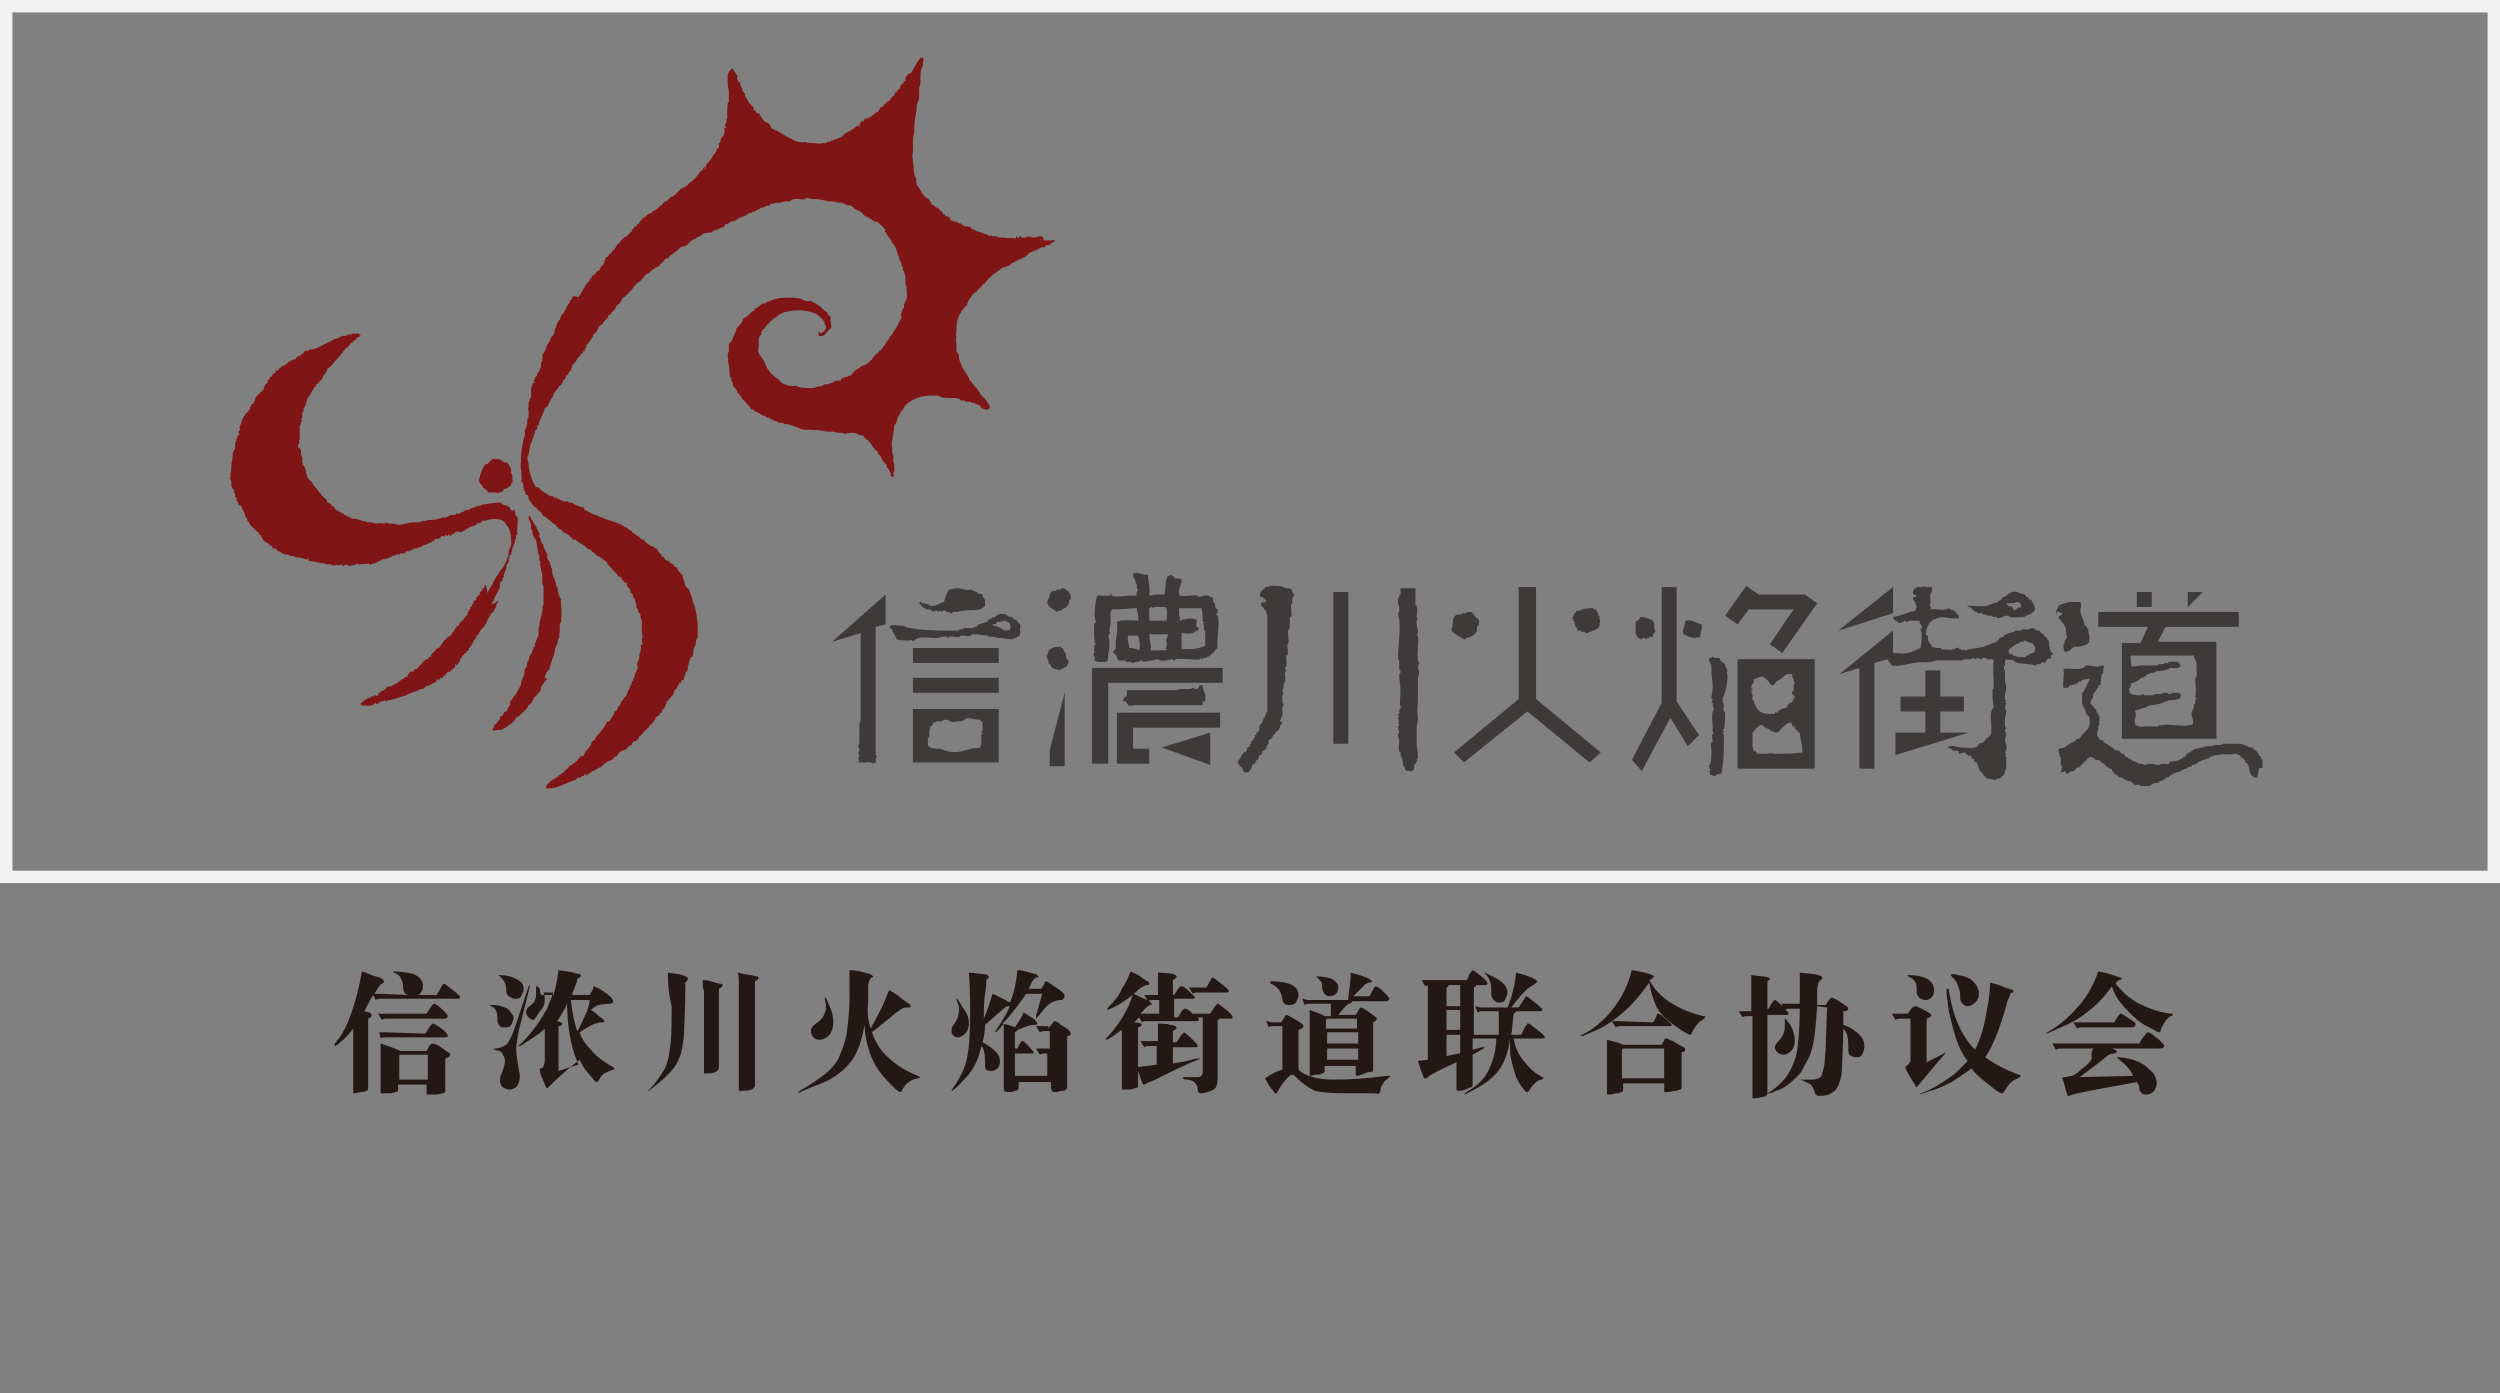 <?xml version="1.0" encoding="utf-8"?>
<!-- Generator: Adobe Illustrator 23.0.3, SVG Export Plug-In . SVG Version: 6.00 Build 0)  -->
<svg version="1.1" id="レイヤー_1" xmlns="http://www.w3.org/2000/svg" xmlns:xlink="http://www.w3.org/1999/xlink" x="0px"
	 y="0px" viewBox="0 0 201 112" style="enable-background:new 0 0 201 112;" xml:space="preserve">
<rect x="0" y="0" width="201" height="112" fill="#808080" stroke="none"/>
<style type="text/css">
	.st0{fill-rule:evenodd;clip-rule:evenodd;fill:#3E3A39;}
	.st1{fill-rule:evenodd;clip-rule:evenodd;fill:#801516;}
	.st2{fill:#F1F1F1;}
	.st3{fill:#231815;}
</style>
<g>
	<g>
		<path class="st0" d="M88,53.1c0.2,0.2,0.7,0.1,1,0.1c0.1-0.2,0.1-0.4,0.1-0.6c0.1-0.4,0.1-0.8,0.1-1.1c0-0.2-0.1-0.2-0.1-0.4
			l0.1-0.1c0.1-0.2,0-0.1,0-0.3s0.1-0.5,0.1-0.7c0-0.3-0.1-0.7,0.1-1c0.9,0,1.4-0.1,2-0.1c0,0.4,0.2,0.5,0.1,1
			c-0.6,0-1.3-0.1-1.7,0.1c0.1,0.9-0.1,1.1-0.1,1.9c0.1,0.4-0.2,0.3-0.2,0.6c0.3,0.1,0.3,0.4,0.4,0.6c0.2,0,0.4,0,0.6,0
			c0,0.2,0.2,0.1,0.4,0.1l0.1,0.1c0.1,0,0.3-0.1,0.5-0.1c0.1,0,0.2-0.1,0.3-0.1l0.1,0.1c0.3,0,0.5-0.1,0.8-0.1
			c0.1,0,0.2-0.1,0.3-0.1c0.1,0,0.2,0.1,0.3,0.1c0.4,0.1,0.7-0.1,1-0.1c0,0,0,0.1,0.1,0.1s0.1-0.1,0.1-0.1c0.7-0.1,1.5,0.1,2,0
			c0,0,0-0.1,0.1-0.1V53c0.1,0.1,0.1-0.1,0.1-0.1c0.2,0,0.3,0,0.4-0.1c0.1,0,0.2-0.1,0.2-0.1c0.1,0,0-0.1,0.1-0.1
			c0.3-0.2,0.3-0.4,0.5-0.5c-0.1-0.8,0.2-2,0-2.6l-0.1-0.1c0-0.1,0.2-0.2,0.1-0.4c-0.2-0.1-0.2-0.2-0.2-0.4c0-0.1-0.1-0.1-0.1-0.1
			c-0.1-0.2,0-0.6-0.3-0.5c-0.2-0.3-0.7,0-0.9,0l-0.1-0.1c-0.3-0.1-0.5,0-0.7,0c-0.3,0-0.7,0.1-0.8-0.1c-0.1-0.5,0.2-0.7,0.2-1.2
			c-0.1-0.1-0.4-0.1-0.5-0.1s-0.1-0.1-0.1-0.1l-0.1-0.1c-0.2-0.2-0.1,0-0.4,0c-0.3,0.5-0.1,0.9-0.3,1.5c-0.2,0-0.5,0-0.7,0
			s-0.5,0.2-0.5,0c0.1-0.6-0.1-1-0.1-1.6c-0.5,0.1-0.8-0.3-1.1-0.1c-0.1,0-0.1,0.1-0.1,0.2c0.1,0.3,0.2,0.3,0.2,0.5
			c0,0.1,0.1,0.1,0.1,0.2c0,0.1,0,0.2,0,0.3s0.1,0.1,0.1,0.1c0,0.1-0.2,0.3-0.1,0.5c-0.7-0.1-1.7,0.2-2,0c-0.1,0,0-0.2-0.1-0.2v0.1
			c0,0.2-1,0-1.1,0.1c-0.1,0.4-0.2,1-0.2,1.5c0,0.2,0.1,0.5,0.1,0.6S88,50.1,88,50.1c-0.1,0.4,0,1.2,0,1.5c0,0.1,0.1,0.1,0.1,0.2
			L88,51.9c-0.1,0.2,0,0.4,0,0.6c0,0-0.1,0-0.1,0.1C87.9,52.7,88.1,52.9,88,53.1z M94.8,49.2c0-0.1,0-0.2,0-0.3c0.6,0,1.2,0,1.8,0
			c0.1,0.4,0.1,0.8,0.1,1.1c0,0,0.2,0,0.1,0.1h-0.1c0,0.1,0.1,0.1,0.1,0.2c0,0.1,0,0.2,0,0.3s0.1,0.1,0.1,0.2c0,0.3,0,0.7,0,1.1
			c-0.5,0.3-1.1,0.3-1.9,0.3c0-0.4,0-0.9,0-1.3c0.3,0,0.5,0.1,0.8,0c0.2,0,0.3-0.2,0.5-0.2c0-0.1,0.1-0.1,0.1-0.2l-0.2-0.1
			c0-0.2,0-0.3,0-0.6c-0.4-0.1-0.6-0.1-1,0c-0.1,0-0.2,0-0.2,0.1c-0.3,0-0.1-0.2-0.1-0.3c0,0-0.1,0-0.1-0.1
			C94.8,49.4,94.8,49.3,94.8,49.2z M92.4,48.9c0.1,0,0.1-0.1,0.2-0.1c0.2,0.2,0.2-0.1,0.5,0c0.2,0,0.4,0,0.6,0
			c0.2,0.2,0.1,0.7,0.1,1.1c-0.5,0-0.9,0-1.4,0C92.4,49.6,92.4,49.2,92.4,48.9z M93.9,51c0,0.2-0.2,0.4-0.1,0.7
			c0.1,0.2-0.2,0.5,0,0.5c0,0.2-0.4,0-0.6,0.1c-0.2,0-0.5,0-0.7,0c0.1-0.5-0.1-0.8-0.1-1.3C92.9,51,93.4,51,93.9,51z M91.6,52.3
			c-0.2-0.1-0.5-0.2-0.8-0.2c0-0.3-0.2-0.6-0.1-1c0.3,0,0.5,0,0.8,0C91.6,51.5,91.7,51.8,91.6,52.3z"/>
		<path class="st0" d="M74.1,48.8c0.2,0,0.2,0.1,0.2,0.1h0.1c0,0,0,0.1,0.1,0.1s0.2,0,0.3,0l0.1,0.1c0,0.1,0.4,0,0.4,0
			c0.1,0,0.1,0.1,0.1,0.1c0.1,0,0.1-0.1,0.1-0.1c0.1,0,0.2,0.1,0.2,0.1c0.1,0,0-0.1,0.1-0.1H76c0.1,0,0,0.1,0.1,0.1h0.1
			c0.1,0,0.2,0.1,0.3,0.1c0.1,0,0.1-0.1,0.1-0.1c0.1,0,0.2,0,0.3,0c0.2,0,0.3-0.1,0.5-0.1c0.7-0.1,1.4,0.1,1.8-0.4
			c0-0.2,0-0.4,0-0.4c0-0.2-0.3-0.3-0.2-0.5c-0.1-0.1-0.3,0-0.4-0.1c0,0,0-0.1-0.1-0.1c-0.2-0.1-0.3-0.1-0.4-0.2
			c-0.4,0.1-0.8-0.1-1.1-0.1c-0.3,0-0.5,0.1-0.7,0.1c-0.2,0.3-0.3,0.6-0.4,1c-0.4,0.1-0.7,0.4-1.2,0.3v-0.1h-0.1
			c-0.2-0.1-0.3-0.1-0.5-0.1v-0.1c-0.1-0.1-0.2,0.1-0.2,0.1C74.1,48.7,74.1,48.7,74.1,48.8z"/>
		<path class="st0" d="M164.8,52.1c-0.1-0.3,0-0.5-0.1-0.6s-0.1-0.2-0.2-0.3h-0.1c0,0,0-0.1-0.1-0.2h-0.1v-0.1h-0.1
			c-0.1-0.2-0.1-0.2-0.3-0.2c-0.1,0-0.1-0.1-0.1-0.1c-0.1,0-0.2-0.1-0.3-0.1c-0.2,0-0.2,0.1-0.3,0.1s-0.3,0-0.4,0
			c-0.2,0-0.2,0.1-0.3,0.1s-0.3,0-0.4,0c0,0,0,0.1-0.1,0.1s-0.2,0.1-0.3,0.1s-0.2,0-0.3,0.1c-0.2,0.1-0.2,0.2-0.3,0.2
			c0,0-0.1,0.1-0.2,0.1c-0.1,0-0.1,0.2-0.2,0.2c-0.1,0,0,0.1-0.1,0.1c-0.2,0.1-0.3,0.1-0.5,0.2c-0.1,0-0.1,0.1-0.3,0.1
			c-0.1,0-0.1,0.1-0.2,0.1c-0.4,0.1-0.7,0.1-1.1,0.2c-0.2,0-0.3,0.1-0.4,0.1c-0.1,0-0.1-0.1-0.1-0.1c-0.1,0-0.1,0.1-0.2,0.1v-0.1
			c0,0-0.1,0-0.2,0v-0.1c-0.1-0.1-0.4,0.1-0.4,0.1c-0.3,0.1-0.7,0-1,0c-0.1,0,0-0.1-0.1-0.1s-0.2,0-0.3,0c-0.2,0-0.2-0.1-0.4-0.1
			c0-0.2-0.3-0.4-0.3-0.6c0-0.1,0-0.2,0-0.3h-0.1c-0.2-0.1,0.1-0.8,0.1-0.8c0.1-0.1,0.1-0.2,0.2-0.3h0.1v-0.1h0.1v-0.1
			c0,0,0.1,0,0.2,0c0,0,0-0.1,0.1-0.1c0.5-0.2,1,0.1,1.8,0c0-0.1,0-0.2-0.1-0.3c-0.1,0-0.1-0.2-0.2-0.2c-0.1,0,0-0.1-0.1-0.1
			c-0.1-0.1-0.2,0-0.3-0.1l-0.1-0.1c-0.1,0-0.2,0.1-0.3,0.1c-0.4,0.1-0.8-0.1-1.2,0c0.1-0.2,0-0.3-0.1-0.4h0.1c0-0.2,0-0.5,0-0.7
			l0,0c0-0.1,0-0.2,0.1-0.3c0-0.1,0.1-0.3,0-0.4c-0.1,0-0.1,0-0.2,0c-0.1,0-0.1,0-0.2,0c-0.2-0.1-0.3,0-0.5,0s-0.3,0-0.4,0.1l0,0
			c-0.1,0-0.2,0.2-0.2,0.3v0.1c0,0.1,0.1,0.1,0.1,0.1c0.1,0,0.1,0.1,0.2,0.1c0,0.1-0.1,0.1-0.2,0.1c0,0-0.1,0-0.1,0.1
			s0.1,0.2,0.1,0.2s0.1,0.1,0.1,0.2c0,0.1,0.1,0.2,0.1,0.3l0,0c0,0.1-0.1,0.2-0.1,0.3c-0.6,0.1-1.1,0.4-1.8,0.5
			c0,0.3,0.3,0.3,0.3,0.3V50h0.1l0.1,0.1c0.1,0,0.2-0.1,0.3-0.1s0.1-0.1,0.1-0.1c0.1,0,0.1,0.1,0.3,0.1l0.1-0.1c0.2,0,0.5,0,0.8,0
			c0.1,0.1,0,0.2,0.1,0.3c0,0,0.1,0,0.1,0.1c0,0,0,0.1,0,0.2l-0.1,0.1c0,0.1,0.1,0.2,0.1,0.3c0,0.4,0,0.8-0.1,1.2
			c-0.3,0.1-0.7,0.4-1.1,0.4c-0.4,0.1-0.7,0-1.1,0v-1.8l-4.3,3.5l1.6-0.5v8.1h1.2v-8.5l1.1-0.3c0,0.2,0.2,0.3,0.3,0.5
			c0.6,0.1,1.2-0.1,1.8-0.2c0.5-0.1,1,0,1.4-0.1c0.2,0,0.3-0.1,0.4-0.1c0.7,0,1.4,0,2,0c0.1,0,0.2-0.1,0.3-0.1s0.3,0,0.4,0
			c0.2,0,0.2-0.1,0.3-0.1c0,0,0,0.1,0.1,0.1s0.1-0.1,0.2-0.1c0.1,0,0.2,0.1,0.3,0.1s0-0.1,0.1-0.1c0,0,0.2,0,0.3,0V53h0.3
			c0.1,0,0.3,0,0.3,0.1c-0.1,0.6,0,1.5,0,2.2c0,0.1-0.1,0.1-0.1,0.1c0,0.1,0,0.2,0,0.3c0,0.4,0,0.7,0.1,1.1
			c-0.1,0.1-0.1,0.3-0.2,0.4c-0.1,0.5,0,0.7,0,1.1c0,0.2,0,0.4,0,0.7c-0.1,0.1-0.2,0.3-0.3,0.3c0,0.1-0.1,0-0.1,0.1
			c-0.1,0.1-0.2,0.3-0.3,0.3c-0.1,0.1-0.2,0-0.3,0.1c0,0,0,0.1-0.1,0.2c-0.2,0.2-1,0.1-1.3,0.1c-0.4,0-0.8-0.3-1.1,0
			c0.1,0,0.1,0.1,0.3,0.1c0,0.3,0.7,0,0.6,0.4c0.2,0,0.2-0.1,0.5-0.1c0,0.1,0.1,0.1,0.2,0.2c0.1,0.1,0.2,0,0.3,0.1c0,0,0,0.1,0,0.2
			c0,0,0.1,0,0.2,0c0,0,0,0.1,0,0.2c0,0,0.1,0.1,0.2,0.1c0,0,0.1,0.1,0.1,0.2c0.1,0.2,0.1,0.4,0.3,0.6c0,0,0.1,0,0.1,0.1
			c0.1,0.2,0.3,0.3,0.3,0.4c0.4,0,0.5,0.1,0.8,0.1c0,0,0-0.1,0.1-0.1s0.1,0,0.2,0c0.1-0.1,0.2-0.2,0.3-0.3s0.1-0.3,0.1-0.4l0.1-0.1
			c0-0.2,0-0.7,0-1h-0.1c0,0,0.1-0.1,0.1-0.2l-0.1-0.1c0-0.1,0.1-0.1,0.1-0.2c0.1-0.3-0.1-0.6-0.1-0.8c0-0.1,0.1-0.3,0.1-0.4h-0.1
			l0.1-0.1c0-0.1-0.1-0.1-0.1-0.3c0-0.1,0.1-0.1,0.1-0.1c0-0.1-0.1-0.2-0.1-0.2c0-0.2,0-0.4,0-0.6c0-0.2,0.1-0.4,0.1-0.6
			c0-0.1-0.1-0.2-0.1-0.3c0-0.2,0.1-0.3,0.1-0.3c0-0.1-0.1-0.1-0.1-0.1c0-0.1,0.1-0.1,0.1-0.2h-0.1V56c0-0.3,0.1-0.5,0.1-0.8
			c0-0.2-0.1-0.3-0.1-0.5s0-0.4,0-0.6c0-0.2-0.1-0.3-0.1-0.5c0-0.1,0.1,0,0.1-0.1c0,0,0-0.1,0-0.2c0-0.1,0-0.2,0.1-0.3
			c0.2,0.1,0.3,0,0.6,0.1l0.1,0.1c0.3,0.2,0.6,0.1,1.1,0.2c0.2,0,0.5,0.1,0.6,0.1s0-0.1,0.1-0.1s0.2,0,0.3,0v-0.1
			c0.1-0.1,0.3,0,0.3,0c0.1,0,0.1-0.2,0.2-0.3c0.1-0.1,0.2,0,0.3-0.1c0,0,0-0.1,0-0.2l0.1-0.1c0,0,0.1,0,0.1-0.1
			C164.8,52.4,164.9,52.4,164.8,52.1L164.8,52.1z M163.6,52.3c0,0.1-0.1,0.2-0.2,0.2c0,0-0.2,0.1-0.3,0.1v0.1c0,0-0.1,0-0.2,0v0.1
			c-0.2,0.1-0.9,0-1-0.1c-0.1,0,0,0-0.1-0.1c-0.1,0-0.2,0-0.3-0.1c-0.1-0.4,0.5-0.6,0.8-0.8h0.1v-0.1c0.1,0,0.3,0,0.3,0v-0.1
			c0.2,0,0.4,0.2,0.7,0.2C163.5,51.9,163.7,52,163.6,52.3C163.6,52.2,163.6,52.2,163.6,52.3z"/>
		<path class="st0" d="M158.5,48.9C158.6,49,158.5,49,158.5,48.9c0,0.1,0.1,0.1,0.2,0.2c0,0,0.1,0.1,0.2,0.1c0.1,0,0,0.1,0.1,0.1
			s0.3,0,0.4,0v0.1c0,0,0.1,0,0.2,0c0.2,0.1,0.3,0.1,0.5,0.1c0.1,0,0.1,0.1,0.1,0.1c0.1,0,0.2,0,0.3,0l0.1,0.1c0.1,0,0.3,0,0.4-0.1
			c0.1,0,0.2-0.1,0.4-0.1c0.1,0,0.2,0.1,0.2,0.1c0.3,0.1,1,0,1.2,0v-0.1c0,0,0.1,0,0.2,0l0.1-0.1c0,0,0.1,0,0.2,0v-0.1h0.1v-0.1h0.1
			c0.2-0.2,0.1-0.5-0.1-0.8c-0.1-0.2-0.1-0.2-0.2-0.2h-0.1c0,0,0-0.1,0-0.2c-0.1,0-0.2,0-0.2,0s0-0.1-0.1-0.2
			c-0.1,0-0.3-0.1-0.4-0.1c-0.1,0-0.1-0.1-0.2-0.1c-0.3-0.1-0.7,0.1-0.8,0.2c-0.1,0.1-0.1,0.1-0.2,0.2c0,0-0.1,0-0.2,0
			c0,0,0,0.1-0.1,0.2c0,0-0.1,0.1-0.2,0.1c-0.1,0,0,0.1-0.1,0.1c-0.2,0.1-0.3,0.1-0.6,0.2c-0.1,0-0.1,0.1-0.2,0.1
			c-0.5,0.1-1.1,0-1.6,0C158.1,48.8,158.4,48.8,158.5,48.9z M162.2,48.4c0.2,0,0.3,0.2,0.3,0.4c-0.1,0.1-0.2,0-0.3,0.1
			c-0.1,0,0,0-0.1,0.1s-0.2,0.1-0.2,0c0,0-0.1-0.1-0.1-0.2c-0.1-0.1-0.3,0-0.3-0.1c-0.1,0-0.1-0.1-0.2-0.2
			C161.7,48.5,161.9,48.5,162.2,48.4z"/>
		<path class="st0" d="M82,50.2L82,50.2C82,50.2,82,50.1,82,50.2c-0.2-0.2-0.2-0.3-0.3-0.3v-0.1c0,0-0.1,0-0.2,0v-0.1h-0.1v-0.1
			c0,0-0.1,0-0.2,0s-0.1-0.1-0.2-0.1s-0.1-0.1-0.1-0.1c-0.2,0-0.5-0.1-0.6,0c-0.1,0-0.1,0.1-0.2,0.1s0,0.1-0.1,0.1
			c-0.1,0.1-0.2,0-0.3,0.1l-0.1,0.1c-0.1,0-0.2,0-0.2,0.1V50h-0.1c-0.2,0.1-0.4,0.1-0.6,0.2l-0.1,0.1c-0.1,0,0,0-0.1,0.1
			c0,0-0.1,0-0.2,0c0,0,0,0.1-0.1,0.1s-0.4,0-0.6,0c-0.1,0-0.1,0-0.2,0.1c-0.1,0-0.2,0-0.2,0c-0.1,0-0.1,0.1-0.1,0.1
			c-0.2,0-0.5,0-0.7,0s-0.4,0-0.6,0c-1,0-2.4-0.1-3-0.3c-0.1-0.1-0.2-0.1-0.4-0.1c-0.3,0-0.5-0.1-0.8,0c-0.2,0.2,0.1,0.2,0.1,0.3
			l0.1,0.2c0,0.1,0.1,0.1,0.1,0.2c0,0.1,0.1,0.1,0.1,0.2c0,0.1,0.1,0.1,0.1,0.2c0.4,0.1,0.7,0.1,1.1,0.1v-0.1c0,0,0.2,0.2,0.3,0.1
			c0.4-0.4,1.1-0.2,1.8-0.2c0.2,0,0.6-0.2,0.8-0.1l0.1,0.1c0.1,0,0-0.1,0.1-0.1c0.2-0.1,0.7,0.1,0.8,0c0.1,0,0.1-0.1,0.2-0.1
			c0.3,0,0.5,0.1,0.8,0V51h0.3c0.4,0,0.7,0.1,1,0.1c0.1,0,0.1,0.1,0.1,0.1c0.1,0,0.3,0,0.4,0s0.3,0.1,0.4,0.1c0.4,0,0.9,0.1,1.1,0.1
			c0.1,0,0.1-0.1,0.1-0.1c0.1,0,0.2,0,0.3-0.1C82,51.1,82,51.1,82,51c0.1-0.2,0-0.2,0-0.3C82,50.5,82.1,50.3,82,50.2z M81.2,50.6
			c-0.1,0.1-0.2,0-0.2,0.1c-0.5,0-0.6-0.4-1.2-0.4c0-0.2,0.2-0.1,0.2-0.1c0.1,0,0.1-0.2,0.2-0.2c0,0,0.1,0,0.2,0s0.2-0.1,0.5-0.1
			c0,0,0,0.1,0.1,0.1s0.1,0.1,0.2,0.1C81.2,50.3,81.3,50.4,81.2,50.6z"/>
		<path class="st0" d="M181.9,61.5c0-0.2,0-0.3,0-0.4c0-0.1-0.1,0-0.1-0.1v-0.1l-0.1-0.1c0-0.1,0,0-0.1-0.1v-0.1l-0.1-0.1
			c-0.1-0.1-0.1-0.2-0.2-0.2c-0.1,0-0.1-0.1-0.1-0.1c-0.1,0,0-0.1-0.1-0.1s-0.3,0-0.4-0.1c-0.2-0.1-0.5-0.2-0.7-0.2
			c-0.4,0-0.8,0-1.2,0c-0.1,0-0.2,0.1-0.3,0.1s-0.3,0-0.4,0c-0.1,0-0.2,0.1-0.4,0.1s-0.4,0-0.6,0.1c-0.2,0-0.4,0.1-0.6,0.1
			c-0.1,0-0.1,0.1-0.2,0.1l-0.1,0.1c-0.1,0,0,0.1-0.1,0.1s-0.2,0-0.2,0.1c-0.1,0-0.1,0-0.1,0.1c-0.1,0,0,0-0.1,0.1s-0.1,0-0.2,0.1
			c0,0,0,0.1-0.1,0.1c-0.2,0.1-0.4,0.2-0.6,0.2c-0.1,0-0.3,0-0.4,0.1v0.1c0,0.1-0.4,0-0.4,0c-0.2,0-0.3,0.1-0.5,0.1
			s-0.5-0.1-0.7-0.1c-0.1,0-0.3,0.1-0.4,0.1c-0.1,0-0.1-0.1-0.2-0.1c-0.1,0-0.2,0-0.3,0c0,0,0-0.1-0.1-0.1s-0.2-0.1-0.2-0.1
			c-0.1,0-0.2,0-0.2-0.1c-0.1,0-0.1-0.1-0.2-0.1c-0.1,0-0.1-0.1-0.1-0.1c-0.1,0-0.2,0-0.2-0.1l-0.1-0.1c-0.1,0,0-0.1-0.1-0.1
			s-0.2,0-0.2-0.1c0,0,0-0.1-0.1-0.1c-0.1-0.1-0.3-0.1-0.4-0.1v-0.1h-0.1v-0.1h-0.1c0,0,0,0-0.1-0.1c-0.1,0-0.2-0.1-0.2-0.1
			c-0.1,0,0-0.1-0.1-0.1h-0.1c0,0,0-0.1-0.1-0.1l-0.1-0.1c-0.1,0,0-0.1-0.1-0.1s-0.2,0-0.2-0.1c-0.1-0.1-0.2-0.3-0.2-0.4
			c0-0.2,0.1-0.3,0.1-0.4c0-0.1,0-0.2,0-0.2c0-0.1,0.1-0.1,0.1-0.2c0-0.1-0.1-0.1-0.1-0.1l0.1-0.1c0-0.1,0-0.3,0-0.4
			c0-0.1-0.1-0.1-0.1-0.1c0-0.1,0-0.2,0-0.2h-0.1c-0.1,0,0-0.2-0.1-0.3h-0.1v-0.1l-0.1-0.1c-0.1-0.1-0.3-0.2-0.2-0.4v-0.1
			c0-0.1,0.1,0,0.1-0.1c0.1-0.1,0.1-0.4,0.1-0.4l0.1-0.1v-0.1h0.1v-0.1c0.1-0.1,0.1-0.2,0.1-0.2h0.1c0-0.1,0-0.2,0.1-0.2
			c0-0.1,0.2,0,0.1-0.1c0-0.3,0-0.6,0.1-0.8c0-0.1,0.1-0.1,0.1-0.1c0-0.1,0-0.2,0-0.2c0-0.1,0.1-0.3,0-0.4H169
			c-0.1,0-0.2,0.1-0.3,0.1c-0.3,0-0.6-0.1-0.9-0.1c-0.1,0-0.2,0.1-0.2,0.1c-0.1,0,0,0.1-0.1,0.1s-0.3,0.1-0.4,0.1
			c-0.4,0-0.8-0.1-1.2,0c0.1,0.6-0.1,1.1,0,1.5c0.1,0,0.2,0,0.4,0c0-0.1,0.1-0.1,0.1-0.2c0.3,0,0.5-0.1,0.7-0.2v-0.1h0.2
			c0.1,0,0-0.1,0.1-0.1c0.1-0.1,0.3-0.1,0.4-0.1c0.1,0,0.2-0.1,0.2,0c-0.1,0.3-0.3,0.6-0.3,0.7c0,0.1-0.1,0-0.1,0.1s0,0.2-0.1,0.2
			c-0.1,0.1-0.1,0.2-0.1,0.4s0,0.4,0,0.6c0,0.1,0.1,0.1,0.1,0.1c0,0.1,0,0.2,0,0.2h0.1V57c0.1,0.1,0.1,0.3,0.1,0.4h0.1v0.1h0.1v0.1
			c0,0,0.1,0,0.1,0.1s0,0.2,0,0.2c0.1,0.6-0.2,0.7-0.4,1c-0.1,0,0,0.1-0.1,0.1c0,0-0.1,0-0.1,0.1c-0.1,0.1-0.2,0.3-0.3,0.3
			s-0.2,0.1-0.2,0.1c-0.1,0.1-0.2,0.2-0.3,0.2c-0.2,0.1-0.4,0.2-0.6,0.4c-0.2,0-0.3,0.1-0.5,0.1c0,0.3,0.1,0.4,0.1,0.6
			c0,0.1,0.1,0.1,0.1,0.1c0,0.3-0.1,0.6,0.1,0.7c0,0.2-0.1,0.3-0.1,0.5c0.2,0,0.4-0.2,0.4,0c0,0.1,0.1,0.1,0.2,0.1
			c0,0,0-0.1,0.1-0.1c0.1-0.1,0.2-0.1,0.3-0.1s0.1-0.1,0.1-0.1c0.1,0,0,0,0.1-0.1s0.2-0.1,0.3-0.1v-0.1h0.1v-0.1h0.1v-0.1h0.1v-0.1
			h0.1v-0.1h0.1v-0.1h0.1V61h0.1c0,0,0-0.1,0.1-0.1c0.2-0.1,0.3,0.1,0.4,0.1c0.1,0,0,0.1,0.1,0.1s0.3,0,0.4,0.1v0.1h0.1l0.1,0.1h0.1
			v0.1h0.1v0.1l0.2,0.1c0.1,0,0,0.1,0.1,0.1s0.2,0,0.2,0.1V62h0.1v0.1c0,0,0.1,0,0.1,0.1c0.1,0.1,0.2,0.1,0.3,0.2
			c0.1,0.1,0.1,0.1,0.2,0.1c0.1,0,0.1,0,0.2,0.1c0.1,0,0.1,0.1,0.2,0.1c0.1,0,0.1,0.1,0.2,0.1c0.1,0,0.2,0,0.3,0.1l0.1,0.1
			c0.1,0,0.1,0.1,0.1,0.1c0.2,0,0.4,0,0.4,0c0.1,0,0.1,0.1,0.1,0.1c0.2,0,0.5,0,0.7,0c0.1,0,0.1-0.1,0.1-0.1h0.1l0.1-0.1
			c0.2-0.1,0.4,0,0.5-0.1v-0.1h0.1c0.2-0.1,0.3-0.1,0.4-0.2c0,0,0-0.1,0.1-0.1h0.1c0.1,0,0.1-0.1,0.1-0.1c0.1,0,0.1-0.1,0.2-0.1
			c0.1,0,0-0.1,0.1-0.1h0.1c0.1,0,0.1-0.1,0.1-0.1c0.1,0,0.3,0,0.4-0.1c0.2-0.1,0.3-0.2,0.5-0.2c0.1,0,0-0.1,0.1-0.1
			c0.1-0.1,0.2,0,0.3-0.1c0,0,0-0.1,0.1-0.1s0.2,0,0.2,0v-0.1h0.1c0.1,0,0.1-0.1,0.1-0.1c0.2-0.1,0.3-0.1,0.4-0.2h0.1
			c0.1,0,0.1-0.1,0.1-0.1c0.1,0,0.2,0,0.2,0c0.1,0,0.1-0.1,0.1-0.1c0.2-0.1,0.5-0.2,0.7-0.2c0.5-0.1,0.9,0,1.5-0.1
			c0.1,0.1,0.5,0.1,0.3,0.3c0.1,0,0.2,0,0.2,0V61h0.1v0.1h0.1c0,0,0,0.1,0,0.2h0.1l0.1,0.1c0.2,0.4,0.1,0.8,0.4,1
			c0.1,0,0.1,0.2,0.4,0.1c0-0.3,0.1-0.4,0.1-0.7C182,61.7,181.9,61.7,181.9,61.5z"/>
		<path class="st0" d="M138.9,54.3C138.9,54.3,138.8,54.3,138.9,54.3c-0.1-0.1,0-0.4,0-0.5h-0.1c0,0,0-0.1,0-0.2h-0.1
			c0,0,0-0.1,0-0.2c0,0-0.1-0.1-0.3-0.2v-0.1h-0.1c0,0,0-0.2-0.1-0.2s-0.3,0-0.4,0c0,0,0-0.1-0.1-0.1c0,0,0,0.1-0.1,0.1h-0.1
			c-0.1,0-0.1,0.1-0.1,0.2c0,0.1,0.1,0.1,0.1,0.1c0,0.1,0,0.1,0,0.2c0,0,0.1,0,0.1,0.1c0,0.2,0,0.4,0,0.5c0,0.4,0.1,0.8,0.1,1.2
			c0,0.3-0.1,0.7-0.1,0.9c0,0.1,0.1,0.1,0.1,0.1c0,0.1-0.1,0.2-0.1,0.3h0.1c0,0,0,0.1,0,0.2c0,0.1,0.1,0.1,0.1,0.3
			c0,0.1-0.1,0.1-0.1,0.2c-0.1,0.5,0,1,0,1.3c0,0.1,0,0.2,0,0.3s0.1,0.1,0.1,0.2h-0.1c-0.1,0.1,0,0.7,0,0.6c0,0.1-0.1,0.1-0.1,0.1
			c-0.1,0.3,0,0.5,0,0.6c0,0.3,0,0.9-0.1,1.1c0,0.1-0.1,0.1-0.1,0.2c0,0.1,0.1,0.1,0.1,0.4h-0.1c0,0,0.1,0.2,0.1,0.3
			c0.2,0,0.2,0.1,0.3,0.1c0.2-0.1,0.4-0.2,0.6-0.2c0.2-0.8,0.2-2.1,0.2-2.8c0-0.1,0-0.2,0-0.3s-0.1-0.1-0.1-0.2c0,0,0.1,0,0.1-0.1
			l-0.1-0.1c0-0.1,0.1,0,0.1-0.1c0.1-0.2,0.1-1.2,0.1-1.3s-0.1-0.1-0.1-0.1c-0.1-0.3,0-0.3,0-0.4c0-0.1,0-0.1,0-0.2
			c0-0.1-0.1-0.1-0.1-0.1c0-0.1,0-0.2,0-0.3C138.8,55.4,138.9,54.8,138.9,54.3z"/>
		<path class="st0" d="M114,57.9c0-0.1,0-0.2,0-0.3c-0.1-0.4,0-0.9,0-1.4v-0.1v-0.2l0,0c0-0.3,0-0.6,0-0.8v-0.5
			c0-0.2,0.1-0.3,0.1-0.5s-0.1-0.3-0.1-0.4c0-0.1,0.1-0.3,0.1-0.5H114c0,0,0-0.1,0-0.2c-0.1-0.6,0.1-1.3,0-1.8
			c0-0.1-0.1-0.1-0.1-0.2c0,0,0.1,0,0.1-0.1c0,0,0-0.1,0-0.2c0-0.2-0.1-0.3-0.1-0.5c0-0.1,0-0.2,0-0.3s0.1-0.1,0.1-0.1
			c0-0.1-0.1-0.1-0.1-0.2c0-0.3,0.1-0.5,0-0.8c0-0.1,0-0.1-0.1-0.1v-1.4h-1.2v0.5c0,0,0,0-0.1,0c0,0,0,0.1,0,0.2l-0.1,0.1
			c0,0.1,0,0.4,0,0.5l0.1,0.1c0,0.2,0,0.4,0,0.5l-0.1,0.1c0,0.2,0.1,0.4,0.1,0.5c0.1,1-0.1,2.1-0.1,3.1c0,0.1,0.1,0.2,0.1,0.3
			c0,0.2,0,0.5,0,0.6s0.1,0.1,0.1,0.1c0,0.1,0,0.2,0,0.2l-0.1,0.1c0,0.5,0.1,0.9,0.1,1.4c0,0.4-0.1,1,0,1.2c0,0,0,0.1,0.1,0.1l0,0
			h-0.1V57h-0.1c0,0,0,0.3,0,0.4h-0.1c-0.1,0,0.1,0.2,0.1,0.2l-0.1,0.1c0.1,0.3,0,0.2,0.1,0.3l-0.1,0.1c0,0.1,0.1,0.1,0.1,0.1
			c0,0.1-0.1,0.2-0.1,0.3s0.1,0.3,0.1,0.4c0,0.1-0.1,0-0.1,0.1v0.2c0,0.1,0.1,0.2,0.1,0.4c0,0.3-0.1,0.6,0,0.8c0,0.1,0.1,0,0.1,0.1
			c0,0,0,0.1,0,0.2c0.1,0.2,0.1,0.2,0.1,0.3c0.1,0.1,0.1,0.4,0.1,0.5s0.1,0.1,0.1,0.1c0.1,0.3,0,0.2,0.1,0.3s0.3,0.1,0.5,0.1
			s0.2-0.3,0.2-0.5c0.1-0.1,0.1-0.1,0.2-0.3c0-0.1,0.1-0.1,0.1-0.1s-0.1,0-0.1-0.1h0.1c0,0,0-0.1,0-0.2c0-0.2,0-0.5-0.1-0.8
			c0-0.1,0-0.3,0-0.4l0,0v-0.7c0-0.2,0-0.4,0-0.5C113.9,58.2,114,58.1,114,57.9C114.1,58,114.1,58,114,57.9
			C114.1,57.9,114,57.9,114,57.9z"/>
		<path class="st0" d="M117.2,51.1c0,0,0.1,0.1,0.2,0.1s0,0,0.1,0.1c0.1,0,0.1,0.1,0.3,0.1c0.1,0,0-0.1,0.1-0.1
			c0.2-0.1,0.2,0,0.3-0.1c0.1,0,0.1-0.1,0.2-0.1s0.3-0.3,0.3-0.3c0.1-0.1,0-0.3,0.1-0.5h0.1v-0.1c0.1-0.4-0.1-0.5-0.3-0.6v-0.1h-0.1
			v-0.1c0,0,0,0-0.1-0.1s-0.2-0.1-0.4-0.1c-0.1,0-0.1,0.1-0.1,0.1c-0.1,0-0.2,0-0.3,0c-0.1,0-0.1,0.1-0.1,0.1c-0.2,0-0.4,0-0.5,0.1
			c-0.2,0.2-0.2,0.5-0.2,0.7c0,0.1-0.1,0.1-0.1,0.1h0.1c0,0-0.1,0.2-0.1,0.3C116.7,50.8,116.9,50.9,117.2,51.1
			C117.1,51,117.1,51.1,117.2,51.1z"/>
		<path class="st0" d="M84.4,48.8C84.4,48.8,84.4,48.9,84.4,48.8c0.1,0.1,0.2,0.1,0.3,0.2c0.1,0,0,0,0.1,0.1c0.1,0,0.1,0.1,0.2,0.1
			c0,0,0,0,0.1-0.1c0.2,0,0.2,0,0.3-0.1c0,0,0.1-0.1,0.2-0.1s0.2-0.2,0.3-0.3c0.1-0.1,0-0.2,0.1-0.4c0,0,0,0,0.1,0v-0.1
			c0-0.3-0.1-0.4-0.2-0.5c0,0,0,0,0-0.1c0,0,0,0-0.1,0l0,0c0,0,0,0-0.1-0.1s-0.2-0.1-0.3-0.1c0,0-0.1,0-0.1,0.1c-0.1,0-0.2,0-0.3,0
			c0,0,0,0-0.1,0.1c-0.1,0-0.3,0-0.4,0.1s-0.1,0.4-0.2,0.5c0,0,0,0.1-0.1,0.1c0,0,0,0,0.1,0c0,0-0.1,0.1-0.1,0.2
			C84.2,48.6,84.3,48.7,84.4,48.8z"/>
		<path class="st0" d="M128.6,49.8c0,0,0-0.2,0-0.3h-0.1v-0.1c-0.1-0.2-0.1-0.3-0.2-0.4c0,0-0.1,0-0.2,0v-0.1c-0.3,0-0.6,0-0.9,0.1
			c-0.1,0-0.1,0.1-0.2,0.1c0,0-0.1,0-0.2,0s-0.1,0.2-0.2,0.2c-0.1,0.1-0.1,0.2-0.1,0.3c0,0-0.1,0-0.1,0.1c0,0,0.1,0,0.1,0.1v0.1
			l0.1,0.1c0,0.2,0,0.3,0.1,0.4c0.1,0,0,0,0.1,0.1c0,0.1,0,0.2,0.1,0.2c0,0,0.1,0,0.2,0c0,0,0,0.1,0.1,0.1s0.2,0,0.2,0l0.1,0.1
			c0.2,0,0.4-0.1,0.6-0.2c0.1,0,0.2-0.1,0.2-0.1s0.1,0,0.2-0.1v-0.1h0.1c0,0,0-0.2,0-0.3C128.6,50.1,128.7,49.9,128.6,49.8
			C128.7,49.8,128.6,49.8,128.6,49.8z"/>
		<path class="st0" d="M85.7,52.8c0,0,0-0.2,0-0.3h-0.1v-0.1c-0.1-0.1-0.1-0.2-0.2-0.3h-0.1V52c-0.3,0-0.5,0-0.7,0.1
			c-0.1,0-0.1,0.1-0.1,0.1h-0.1c0,0-0.1,0.1-0.1,0.2c-0.1,0.1,0,0.1-0.1,0.3c0,0-0.1,0-0.1,0.1c0,0,0.1,0,0.1,0.1V53l0.1,0.1
			c0,0.2,0,0.3,0.1,0.3c0,0,0,0,0.1,0.1c0,0.1,0,0.1,0.1,0.2h0.1c0,0,0,0.1,0.1,0.1s0.1,0,0.2,0l0.1,0.1c0.1,0,0.3-0.1,0.4-0.2
			c0.1,0,0.1-0.1,0.2-0.1c0,0,0.1,0,0.1-0.1v-0.1h0.1c0,0,0-0.2,0-0.3C85.7,53,85.8,52.9,85.7,52.8C85.8,52.8,85.7,52.8,85.7,52.8z"
			/>
		<path class="st0" d="M136.8,50.2c-0.4-0.1-0.7-0.4-1.3-0.3c0,0.4-0.2,0.6-0.2,1c0.3,0.3,0.9,0.5,1.4,0.3
			C136.7,50.8,136.9,50.6,136.8,50.2z"/>
		<path class="st0" d="M103.9,47.4c-0.1,0-0.2-0.1-0.2-0.1l0,0l0,0c-0.1,0-0.1,0-0.2,0l0,0c-0.1,0-0.2,0-0.3-0.1
			c-0.3-0.1-0.5-0.1-0.8-0.1c-0.2,0-0.4,0-0.5,0.1h-0.1l0,0c0,0,0,0-0.1,0c0,0,0,0,0,0.1c-0.2,0.1-0.4,0.3-0.4,0.5v0.1
			c0,0.1,0.1,0.1,0.2,0.1c0.1,0.1,0.2,0.2,0.3,0.3c0,0.1-0.2,0.2-0.3,0.1l-0.1,0.1c-0.1,0.2,0.2,0.3,0.2,0.4c0,0.1,0.1,0.1,0.2,0.3
			c0,0.1,0.1,0.2,0.1,0.4V57l0,0c0,0,0,0.1,0,0.2c0,0-0.1,0-0.1,0.1s0,0.1,0,0.2h-0.1c0,0,0,0.1,0,0.2h-0.1v0.1
			c-0.1,0.1-0.1,0.3-0.2,0.4c-0.1,0.1-0.1,0-0.1,0.1c-0.1,0.2,0,0.4-0.1,0.5l-0.2,0.1c0,0,0,0.1,0,0.2h-0.1c0,0,0,0.1,0,0.2h-0.1
			c0,0,0,0.1,0,0.2h-0.1v0.1h-0.1c0,0,0,0.1,0,0.2h-0.1c0,0,0,0.1,0,0.2c0,0-0.1,0-0.2,0.1s0,0.2-0.1,0.3c0,0-0.1,0.1-0.2,0.1
			c0,0-0.1,0.1-0.1,0.2h-0.1v0.1c0,0.1-0.1,0.1-0.1,0.2c-0.1,0.1-0.2,0.2-0.2,0.4c0.1,0,0.1,0,0.1,0.1c0.1,0.1,0.3,0.2,0.3,0.3
			c0,0.3,0.2,0.3,0.4,0.3c0.2-0.1,0.2-0.2,0.3-0.3c0.1-0.1,0-0.2,0.1-0.3l0.2-0.1v-0.1h0.1c0,0,0-0.1,0-0.2h0.1c0,0,0.1-0.1,0.1-0.2
			c0-0.1,0-0.1,0.1-0.2h0.1c0.1-0.1,0-0.2,0.1-0.3s0.2-0.1,0.3-0.2v-0.1c0-0.1,0.1-0.1,0.1-0.2c0-0.1,0.1,0,0.1-0.1s0-0.2,0-0.3
			l0.2-0.1c0.1-0.1,0.1-0.2,0.2-0.3s0.2-0.2,0.2-0.3c0.2,0,0.2-0.2,0.3-0.3c0-0.1,0-0.2,0.1-0.2c0-0.1,0.1-0.1,0.1-0.2l-0.2-0.1
			c0-0.1,0.1-0.1,0.1-0.3c0-0.1,0.1-0.1,0.1-0.1c0-0.2,0-0.4,0-0.6l0,0v-0.1c0-0.1,0.1-0.2,0.1-0.3l-0.1-0.1v-0.3c0,0,0-0.1,0-0.2
			c0,0,0,0,0-0.1V56c0,0,0,0,0-0.1s0.1-0.1,0.1-0.1c0-0.1-0.1-0.1-0.1-0.3c0-0.1,0.1-0.1,0.1-0.2c0-0.1,0-0.2,0-0.3s0.1-0.1,0.1-0.2
			c0.1-0.2,0-0.5,0-0.6s0.1-0.2,0.1-0.3s-0.1-0.1-0.1-0.2l0.1-0.1c0.1-0.3,0-0.6,0-0.9h0.1c0.1-0.1,0-0.8,0-0.8
			c0-0.1,0.1-0.2,0.1-0.3c0-0.4-0.1-0.8,0-1l0.1-0.1c0-0.3,0-0.6,0-0.9h0.1c0.1-0.2,0-0.6,0-0.9c0-0.1,0.1-0.2,0.1-0.2
			c0-0.1,0-0.2,0-0.3s0.1-0.3,0.2-0.4h0.1C104,47.9,103.8,47.5,103.9,47.4z"/>
		<path class="st0" d="M71.2,50.2v-2.4l-4.3,3.8l2.3-0.7V55l0,0l0,0v0.2l0,0c0,0.1,0,0.2,0,0.3c0,0.3,0,0.6,0,1v1.1
			c0,0.1,0,0.2,0,0.3s-0.1,0.2-0.1,0.3c0,0.5,0,1,0,1.5c0,0.1-0.1,0.2-0.1,0.3s0.1,0.2,0.1,0.3S69,60.4,69,60.6l0.1,0.1
			c0,0.1-0.1,0.2-0.1,0.3s0.1,0.1,0.1,0.1c0,0.1-0.1,0.1-0.1,0.2c0,0,0.1,0,0.2,0l0,0l0,0c0.1,0,0.3,0,0.5,0c0.3-0.1,0.5,0.2,0.7,0
			c0.1-0.1,0-0.2,0-0.2V61c0-0.1,0.1-0.1,0.1-0.2c0,0,0-0.1-0.1-0.1V50.4L71.2,50.2z"/>
		<polygon class="st0" points="152.2,47.2 147.8,50.7 152.2,49.3 		"/>
		<rect x="107.2" y="47.6" class="st0" width="1.2" height="12.2"/>
		<polygon class="st0" points="123.5,47.2 122.1,47.2 122.1,56.2 116.9,60.5 117.7,61.3 122.8,57.2 127.8,61.3 128.7,60.5 
			123.5,56.2 		"/>
		<polygon class="st0" points="134.8,47.2 133.6,47.2 133.6,56.5 131.2,61.1 132,62 134.3,57.7 135.7,60 136.6,59.1 134.8,56.4 		
			"/>
		<path class="st0" d="M139.7,53L139.7,53L139.7,53v8.8l0,0h1.2h3.8h1.2v-1.2v-6.4V53H139.7z M142.6,60.6L142.6,60.6
			c-0.2-0.1-0.4,0-0.7,0c-0.1,0-0.1,0-0.1,0h-0.1c0,0,0,0-0.1,0c0,0,0,0-0.1,0h-0.1l0,0c-0.1,0-0.2,0-0.2,0c0.1-0.3-0.2-0.1-0.2-0.3
			c-0.1,0-0.1-0.4-0.1-0.7c0-0.2,0-0.5,0-0.7c0.2-0.2,0.2-0.3,0.5-0.5c0.1-0.1,0.2-0.2,0.4,0c0.1,0.1,0.3,0.2,0.4,0.2
			c0.1,0.1,0.4,0.3,0.6,0.3c0.2,0,0.3-0.2,0.5-0.4s0.4-0.4,0.7-0.4c0,0.1,0.1,0.1,0.1,0.1s0,0.1,0,0.2c0,0,0.1,0,0.2,0
			c0,0,0,0.1,0,0.2h0.1v0.1h0.1c0,0.1,0.1,0.2,0.2,0.2c0,0.5,0.2,0.8,0.2,1.3v0.3c-0.6,0.1-1.3,0.1-2,0.1
			C142.7,60.6,142.7,60.6,142.6,60.6L142.6,60.6z M143.7,54.2C143.7,54.2,143.7,54.3,143.7,54.2c0.1,0,0.3,0,0.4,0
			c0,0.1,0,0.1,0,0.2c0,0.1,0.1,0.1,0.1,0.3c0,0,0.1,0.2,0.1,0.3h-0.1c0,0.1,0.1,0.5-0.1,0.6c-0.1,0.3,0.2,0.2,0.2,0.5
			c-0.1,0-0.1,0-0.1,0.1s-0.1,0.2-0.2,0.3c0,0-0.1,0-0.2,0.1v0.1h-0.1c0,0,0,0.2-0.1,0.2c-0.1,0.1-0.3,0-0.5,0.2
			c-0.1,0-0.1,0.1-0.2,0.2c-0.1,0-0.2-0.1-0.2,0.1c-0.7,0-1.1,0-1.4-0.4c-0.1-0.2-0.3-0.4-0.3-0.7c0,0-0.1,0-0.1-0.1s0-0.2,0-0.3
			s-0.1-0.2-0.1-0.3c0,0,0.1,0,0.1-0.1c0,0-0.1,0-0.1-0.1c0,0,0.1,0,0.1-0.1h-0.1c0-0.3,0.3-0.4,0.2-0.7c0.3,0,0.3-0.2,0.7-0.2
			c0.1,0,0.4,0.3,0.4,0.3c0.1,0,0.2,0.4,0.4,0.4s0.2-0.3,0.5-0.4C143.4,54.5,143.4,54.3,143.7,54.2
			C143.7,54.3,143.7,54.2,143.7,54.2L143.7,54.2z"/>
		<path class="st0" d="M131.6,51.2h0.1c0,0,0,0,0,0.1c0.1,0,0.1,0,0.2,0.1c0,0,0.2-0.1,0.3-0.1s0.1,0.1,0.2,0.1c0,0,0-0.1,0.1-0.1
			s0.1,0,0.1-0.1h0.3V51c0,0,0-0.1,0.1-0.1l0.1-0.2c0-0.1-0.1-0.1-0.1-0.1c0-0.1,0-0.2,0-0.3s0-0.2-0.1-0.4l0,0l0,0l0,0
			c-0.3-0.1-0.5-0.3-1-0.3c-0.1,0.2-0.2,0.3-0.4,0.4c0,0.3,0,0.6,0,1C131.5,51,131.6,51,131.6,51.2L131.6,51.2L131.6,51.2z"/>
		<polygon class="st0" points="145.1,47.8 145.1,47.8 141.4,47.8 140.4,47.1 138.7,49.5 139.7,50.2 140.6,49 144.2,49 142.3,51.8 
			143.3,52.5 146.1,48.5 		"/>
		<rect x="171.8" y="47.6" class="st0" width="1.2" height="1.2"/>
		<polygon class="st0" points="175.9,47.6 175.9,48.8 177.1,47.6 		"/>
		<polygon class="st0" points="84.4,61.6 85.6,61.6 85.6,55.7 84.4,60.3 		"/>
		<rect x="73.4" y="52.1" class="st0" width="6.9" height="1.2"/>
		<polygon class="st0" points="87.8,54.2 87.8,54.9 87.8,61.4 89.1,61.4 89.1,54.9 98.3,54.9 98.3,53.7 87.8,53.7 		"/>
		<polygon class="st0" points="89.8,57.8 89.8,58.5 89.8,60.2 89.8,60.2 89.8,61.4 89.8,61.4 91.1,61.4 92.4,61.4 92.4,60.2 
			91.1,60.2 91.1,58.5 98.1,58.5 98.1,57.3 89.8,57.3 		"/>
		<path class="st0" d="M90.7,56.7c0.2,0.1,0.3,0,0.5,0h1.3c0.4,0,0.9,0,1.3,0h2.9v-0.3c0.1,0,0.1,0,0.2,0c0.1-0.7-0.2-0.8-0.2-1.3
			c-0.1,0-0.1,0-0.2,0s-0.1,0.2-0.2,0.3c-0.1,0-0.2,0-0.2,0c-0.1,0-0.1-0.1-0.1-0.1c-0.2,0-0.2,0.1-0.3,0.1c-0.2,0-0.6,0-0.8,0
			c-0.1,0-0.3,0.1-0.4,0.1H94h-0.1h-3.3v0.4c-0.1,0.2-0.3,0.1-0.3,0.5C90.5,56.3,90.6,56.5,90.7,56.7L90.7,56.7L90.7,56.7z"/>
		<rect x="73.4" y="54.5" class="st0" width="6.9" height="1.2"/>
		<path class="st0" d="M73.4,61.3h6.9V57h-6.9V61.3z M74.7,59C74.7,58.9,74.8,59,74.7,59C74.8,58.9,74.7,58.9,74.7,59
			c0-0.3,0.1-0.4,0.1-0.6c0.1,0,0.1-0.1,0.2-0.1s-0.1-0.2,0-0.2s0.1,0,0.2,0c0,0,0-0.1,0.1-0.1s0.4,0,0.4,0s0.1-0.1,0.2-0.1
			c0.2-0.1,0.4,0,0.5,0.1c0.2,0.1,0.4,0,0.6,0s0.4,0,0.5-0.1c0.3-0.3,0.5-0.1,0.8-0.1c0,0.1,0.5,0,0.5,0.1l0.1,0.1
			c0,0,0.2,0.1,0.1,0.2c0,0.1,0,0.1,0,0.2v0.1c0,0,0,0.1,0,0.2c0,0.1-0.1,0.1-0.1,0.2c0,0,0.1,0,0.1,0.1c0,0-0.1,0-0.1,0.1
			s0,0.2,0,0.3s0,0.2,0,0.3s-0.1,0.4-0.1,0.4c0,0.1-0.5,0-0.7,0.1c-0.9,0.2-1.3,0.5-2.5,0c-0.3,0-0.9,0-1-0.3c0,0,0-0.5,0-0.6
			c0,0,0.1,0,0.1-0.1C74.8,59.2,74.7,59.1,74.7,59z"/>
		<path class="st0" d="M172.1,51.7h-1.5v0.5V53v5.3V59v0.4h7.6V59v-0.8v-5.3v-0.8v-0.5h-4.7l0.6-1.2h5.9v-1.2h-11.3v1.2h4
			L172.1,51.7z M176.4,52.9c0.1,0.2,0.1,0,0.2,0.4c0,0.1,0,0.4,0,0.6c0.1,0.6-0.1,0.3-0.1,0.9c0,0.1,0.1,0.6,0,1.2
			c0,0.1,0.1,0.1,0.1,0.2c0,0-0.1,0-0.1,0.1c0,0,0,0.2,0,0.3h-0.1c0,0.1,0,0.3-0.1,0.4c0,0.1-0.1,0.3-0.1,0.4c0,0.3,0.2,0.5,0.1,0.8
			c-0.1,0.1-0.1,0.1-0.3,0.1c-0.3,0.1-0.8,0-1.2,0c-0.3,0-0.6-0.1-0.9,0c-0.1,0-0.2,0-0.3,0c0,0,0,0.1-0.1,0.1c-0.2,0-0.7,0-1,0
			c-0.2,0-0.5,0.1-0.8-0.1c-0.1-0.2-0.1-0.5,0-0.6c0.1-0.3-0.1-0.4,0-0.6c0.2,0,0.4-0.1,0.7-0.2h0.1c0.1,0,0,0,0.1-0.1h0.1v-0.1
			l0.1,0.1c0,0,0-0.1,0.1-0.1c0.2,0,0.6-0.1,0.8-0.1c0,0,0-0.1,0.1-0.1h0.1c0.1,0,0.1,0,0.1-0.1c0.1,0,0.1,0,0.2,0
			c0.1,0,0.1-0.1,0.1-0.1c0.3,0,0.6,0,0.8-0.1c0.1,0,0.2,0,0.2-0.1c0-0.2,0.1-0.2,0-0.3s-0.1-0.1-0.3-0.1c-0.1,0-0.2,0-0.3,0
			s-0.1,0.1-0.3,0.1c-0.1,0-0.1-0.1-0.3-0.1s-0.3,0.1-0.5,0.1c-0.1,0-0.2,0-0.3,0s-0.1,0.1-0.2,0.1c-0.2,0-0.5,0-0.7,0l-0.1-0.1
			c-0.1,0-0.1,0.1-0.2,0.1c-0.3,0-0.6,0-0.9-0.2c0.1-0.1-0.1-0.3,0-0.4h0.1v-0.1c0-0.1,0.1-0.2,0-0.2c0-0.1,0.2-0.1,0.3-0.1
			c0,0,0-0.1,0.1-0.1c0,0,0,0,0.1,0c0,0,0-0.1,0.1-0.1h0.1v-0.1h0.1v-0.1c0.1,0,0.1,0,0.2,0c0,0,0,0,0.1-0.1h0.1v-0.1h0.1v-0.1
			c0.1,0,0.1,0,0.2,0c0,0,0,0,0.1-0.1c0.1,0,0.3,0,0.4-0.1c0.2-0.1,0.8,0,1.2-0.3c0.3,0,0.6,0.1,0.8-0.1c0-0.1,0-0.2-0.1-0.3
			s-0.1-0.1-0.2-0.1c-0.1,0-0.4,0-0.6,0l-0.1,0.1c-0.1,0-0.2,0-0.3,0c0,0,0,0.1-0.1,0.1s-0.2,0-0.3,0s-0.1,0.1-0.2,0.1
			c-0.4,0-0.8,0-1.2,0c-0.3,0-0.6,0.1-0.8,0.1c-0.1-0.3-0.1-0.6-0.1-0.9h5.1V52.9z"/>
		<polygon class="st0" points="156,59.6 158.3,58.9 156,58.9 156,57.2 157.9,57.2 157.9,56 156,56 156,53.9 154.8,53.9 154.8,56 
			152.8,56 152.8,57.2 154.8,57.2 154.8,58.9 152.4,58.9 152.4,60.7 156,59.6 		"/>
		<polygon class="st0" points="97.3,61.5 97.3,58.9 93.4,60.1 		"/>
		<path class="st0" d="M165.5,49.2c0.1,0,0.2,0.1,0.3,0.1c0,0.1-0.1,0.2-0.2,0.2l-0.1,0.1c0,0.2,0.2,0.2,0.2,0.3s0.1,0.1,0.2,0.2
			c0,0.1,0.1,0.2,0.2,0.4c0,0.2,0,0.5,0.1,0.8c-0.1,0-0.1,0.1-0.1,0.1c0,0.1-0.1,0.1-0.1,0.1c0,0.1,0,0.2,0,0.2
			c0,0.1-0.1,0.1-0.1,0.1c0,0.3,0,0.4,0.1,0.6c0.2,0,0.3,0,0.4-0.1c0.1,0,0.1-0.1,0.1-0.1c0.1-0.1,0.2-0.2,0.3-0.2
			c0.5,0,1-0.1,1.2-0.4c-0.1,0,0-0.2,0-0.3c0-0.3-0.1-0.4-0.1-0.5s0-0.2,0-0.2l-0.1-0.1v-0.1c0,0-0.1,0-0.1-0.1h-0.1
			c0-0.3-0.2-0.7-0.3-0.9l0,0c0-0.2-0.1-0.4,0-0.5c0-0.2,0.1-0.5-0.2-0.5c-0.1,0-0.1,0-0.2,0c-0.1,0-0.2,0-0.2,0
			c-0.2,0-0.4,0-0.7,0.1c-0.2,0.1-0.4,0.1-0.5,0.2c0,0,0,0,0,0.1c-0.1,0.1-0.2,0.3-0.2,0.5v0.1C165.4,49.2,165.4,49.1,165.5,49.2z"
			/>
	</g>
	<g>
		<path class="st1" d="M83.9,19.2c-0.1-0.4-0.5-0.1-0.8-0.1c-0.2,0-0.3-0.1-0.5-0.1c-0.1,0,0,0.1-0.2,0.1s-0.3,0-0.3,0
			s0-0.1-0.1-0.1s0,0.2-0.2,0.1c0-0.1-0.1-0.1-0.1-0.1c0,0.1,0,0.2-0.1,0.2c0.1-0.1-0.1-0.1-0.2,0v-0.1c-0.3,0.1-0.6,0-0.7,0
			s-0.1,0-0.2,0c-0.2,0-0.3-0.1-0.5-0.1c0,0-0.1,0-0.2,0c-0.1-0.1-0.1-0.1-0.2,0c-0.1-0.1-0.3-0.2-0.5-0.2c-0.1-0.1-0.2-0.1-0.2-0.1
			c-0.1,0-0.2-0.1-0.4-0.1c-0.1-0.1-0.3-0.2-0.4-0.2c0-0.1-0.1-0.1-0.1-0.2c-0.1,0.1-0.1,0-0.1,0c-0.1,0-0.2,0-0.3,0
			c-0.1,0-0.2-0.1-0.3-0.2c-0.1-0.1-0.3,0-0.4-0.2c-0.2,0.1-0.3-0.1-0.5-0.1c0-0.1-0.1-0.1,0-0.2c-0.2,0-0.2-0.2-0.4-0.1
			c0-0.1-0.1-0.1,0-0.2c-0.1,0-0.1,0.1-0.2,0c0-0.1,0-0.1-0.1-0.2s0,0-0.1,0c0-0.1-0.1-0.2-0.1-0.2c-0.1-0.1-0.3-0.1-0.4-0.3
			c-0.1,0-0.2,0-0.2-0.1c-0.1-0.2-0.2-0.4-0.4-0.5c-0.1-0.1-0.1,0.2-0.1,0c0.1-0.1-0.1-0.1-0.1-0.2c-0.1,0-0.1-0.2-0.2-0.2
			c-0.1-0.2-0.2-0.4-0.3-0.5c0,0-0.1-0.1-0.1-0.2c0-0.2-0.1-0.3,0-0.4c-0.3-0.3-0.2-0.9-0.3-1.4c0-0.2-0.1-0.6,0-0.7l0,0
			c0-0.3,0-0.5,0-0.8c0-0.1,0-0.3,0-0.4c0-0.1,0.1-0.3,0.1-0.4c0-0.4,0-0.9,0.1-1.3c0-0.2,0.1-0.4,0.1-0.6c0-0.1,0-0.1,0-0.2
			c0-0.3,0.2-0.5,0.2-0.8s0-0.5,0-0.7C73.9,7,74,6.9,74,6.7c0-0.1,0-0.2,0-0.4c0-0.3,0-0.5,0.1-0.8c0-0.1,0.1-0.1,0.1-0.2
			s0-0.2,0-0.2c0-0.1,0.1-0.3,0-0.5c-0.3,0.1-0.4,0.3-0.5,0.5c-0.2,0.3-0.3,0.6-0.5,0.8C73.1,5.9,73,6,72.9,6c0.1,0.1,0,0.1-0.1,0.2
			c0.1,0.2-0.1,0.1,0,0.3c-0.2,0-0.2,0.2-0.1,0.2c-0.2,0-0.2,0.1-0.3,0.2c0,0.1-0.1,0,0,0.2c-0.1,0-0.3,0.2-0.3,0.3H72
			c0,0,0,0.1-0.1,0.2c0,0.1-0.1,0.1-0.2,0.2c0,0.1-0.1,0.1-0.1,0.2h-0.1c0,0,0.1,0.1,0,0.1s-0.1,0.1-0.2,0.1C71.2,8.4,71,8.4,71,8.6
			c-0.1,0-0.1,0-0.2,0c0,0.2-0.2,0.2-0.2,0.4c-0.1,0-0.1,0.1-0.2,0c0,0.1-0.1,0.1-0.1,0.2c-0.2,0-0.2,0.2-0.3,0.2h-0.1
			c0,0,0,0.1-0.1,0.1s-0.1,0.1-0.2,0c0,0.1-0.1,0.1-0.1,0.1c-0.1,0,0,0.2-0.1,0.2c0,0,0-0.1-0.1-0.1c0,0,0,0.1-0.1,0.1
			c0,0.1-0.1,0.1-0.1,0.2c0.1,0,0,0.2-0.1,0.2c0,0,0.1-0.1,0-0.1s-0.2,0.1-0.3,0.2c-0.2,0.1-0.3,0.2-0.5,0.3s-0.4,0.2-0.5,0.4
			c-0.2,0.1-0.6,0.2-0.8,0.3c-0.1,0-0.2,0.1-0.2,0.1s-0.1,0-0.2,0c0,0,0,0.1-0.1,0.1s-0.1,0-0.2,0c-0.3,0.1-0.6,0-0.9,0
			c-0.1,0-0.2,0-0.2,0c-0.1,0-0.2-0.1-0.3,0c0-0.1,0-0.1,0-0.1c-0.4,0.1-0.8,0-1.1-0.2c-0.2-0.1-0.4-0.2-0.6-0.3
			c-0.1-0.1-0.2-0.1-0.3-0.2c-0.1-0.1-0.3-0.1-0.3-0.2c-0.1,0-0.1-0.1-0.2,0c-0.1-0.2-0.2-0.1-0.3-0.2c0-0.1-0.1-0.2-0.1-0.3
			c-0.2-0.1-0.2-0.2-0.4-0.2c-0.2-0.2-0.3-0.4-0.5-0.7c-0.1,0-0.1,0-0.2,0c0-0.1-0.1-0.3-0.1-0.2l0,0c-0.2-0.1-0.1-0.2-0.1-0.3
			c-0.1,0-0.1-0.1-0.2-0.1V8.4c-0.1-0.1-0.2-0.1-0.2-0.2C60.1,8,60,7.9,59.9,7.7c0-0.1,0-0.1,0-0.2c-0.1,0-0.1-0.1-0.2-0.2
			c0-0.3-0.2-0.3-0.2-0.7c-0.1,0-0.2-0.1-0.2-0.2s-0.1-0.1,0-0.3C59.2,6,59.1,5.8,59,5.7c0,0,0-0.1-0.1-0.2
			c-0.2,0.1-0.3,0.3-0.4,0.5c0,0.2,0,0.4,0,0.7c0,0.2,0.1,0.5,0.1,0.7c0,0.1,0,0.3,0,0.4c0,0.2,0,0.3,0,0.4l-0.1,0.1c0,0,0,0,0,0.1
			c0,0.4-0.1,0.8,0,1.1c-0.1,0-0.1,0-0.1,0.1c0.2,0-0.1,0.1,0,0.2c0,0.1-0.1,0.1-0.1,0.3c0,0.1,0,0.1,0,0.1c0-0.1,0.1,0,0.1,0.1
			c-0.1,0-0.1-0.1-0.2,0c0.1,0.1,0,0.3,0.1,0.4c-0.2,0-0.1,0.1-0.1,0.2c-0.2,0.1-0.3,0.4-0.3,0.6c-0.1,0-0.1,0-0.1,0
			c0,0.2,0,0.2,0,0.4c-0.2,0-0.2,0.2-0.2,0.3h-0.1v0.1c0,0.1-0.1,0.1-0.2,0.2v0.1c-0.1,0.2-0.3,0.4-0.5,0.6c-0.1,0.2,0,0.2-0.1,0.4
			c-0.1,0,0-0.1,0-0.2c-0.1,0-0.2,0.1-0.2,0.3c-0.2,0-0.1,0.1-0.2,0.1c-0.1,0.1-0.2,0.3-0.3,0.4c-0.2,0.2-0.3,0.4-0.6,0.5
			c0,0.1-0.1,0.1-0.1,0.1v0.1h-0.1c0,0,0,0.1-0.1,0.1c-0.1,0.1-0.3,0.1-0.4,0.2c-0.1,0.1-0.1,0.2-0.2,0.2c-0.1,0.2-0.3,0.3-0.4,0.4
			c-0.1,0-0.1,0.1-0.2,0c0,0.2-0.2,0.2-0.2,0.3c-0.2,0.1-0.4,0.2-0.5,0.4c-0.1,0-0.1,0.1-0.2,0.1c0,0.1-0.1,0.1-0.2,0.2
			c-0.2,0.1-0.4,0.3-0.6,0.4h-0.1c-0.1,0.1-0.2,0.3-0.4,0.3c-0.1,0.2-0.2,0.2-0.3,0.4V18h-0.1c-0.1,0-0.1,0.1-0.1,0.2
			c0,0-0.1,0-0.2,0v0.1c-0.1,0.1-0.2,0.1-0.2,0.3c-0.2,0.1-0.3,0.3-0.4,0.4c-0.4,0.1-0.5,0.5-0.8,0.7c-0.1,0.2-0.2,0.4-0.4,0.5
			c0,0.1,0,0.1-0.1,0.2c-0.2,0-0.1,0.1-0.2,0.2c0,0-0.1,0.1-0.2,0.1c0,0.1-0.1,0.2-0.1,0.3c0,0.1-0.1,0.2-0.1,0.3
			c-0.3,0.1-0.2,0.5-0.5,0.5c-0.1,0.2-0.2,0.3-0.4,0.4c0,0.1-0.1,0.2-0.2,0.3v0.1h-0.1v0.1c-0.1,0.1-0.2,0.1-0.2,0.2
			C47,23,47,23.2,46.9,23.2c0,0.1-0.1,0.2-0.2,0.4c-0.1,0.1-0.1,0.2-0.2,0.3C46,23.7,46,23.9,46,24l-0.1,0.1
			c-0.1,0.2-0.2,0.4-0.3,0.5c-0.1,0.2-0.2,0.4-0.3,0.6c-0.2,0.1-0.2,0.3-0.3,0.5l-0.1,0.1c-0.1,0.2-0.2,0.4-0.2,0.5v0.1h-0.1
			c0,0.2,0,0.3-0.1,0.5c0,0.1-0.1,0.1-0.2,0.2c0,0.2-0.2,0.5-0.3,0.6c-0.1,0.2-0.1,0.4-0.2,0.5c0,0.1-0.1,0.2-0.1,0.2
			c-0.1,0.1-0.1,0.2-0.1,0.3c0,0.1,0,0.1,0,0.2c0,0.2-0.1,0.2-0.1,0.3c0,0.1,0,0.2,0,0.3c-0.1,0.1-0.1,0.3-0.2,0.4L43.2,30
			c0,0.1,0,0.2-0.1,0.3L43,30.4c0,0,0,0.2-0.1,0.2c0,0.1,0.1,0.1,0.1,0.2c-0.1,0-0.1,0-0.2,0c0.1,0.2-0.2,0.4-0.1,0.5
			c0,0,0,0.1,0,0.2s0,0.3,0,0.4s-0.2,0.2-0.1,0.4c-0.1,0-0.1,0-0.1,0.1c0,0,0,0.2,0,0.3s-0.1,0.2,0,0.3l0,0c0,0.2,0,0.2,0,0.4
			c0,0.1,0,0.2-0.1,0.3c0,0.1,0,0.1,0,0.2c0,0.2-0.1,0.4-0.1,0.5s-0.1,0.1-0.1,0.2c0,0.1,0,0.3,0,0.4c0,0.1-0.1,0.2-0.1,0.3
			c-0.1,0.5-0.2,0.9-0.2,1.4c0,0.4-0.1,0.8,0,1.1c0,0.3,0.1,0.7,0,0.9c0.2,0.1,0.2,0.4,0.2,0.7c0.2,0.1,0.1,0.3,0.2,0.4h0.1
			c0.1,0.1,0.1,0.2,0.1,0.3c0.1,0.2,0.3,0.4,0.4,0.6c0.1,0,0.1,0.1,0.2,0.1c0.1,0.2,0.3,0.3,0.4,0.4c0.1,0.1,0.1,0.1,0.1,0.2
			c0.1,0.1,0.2,0.1,0.3,0.2c0.3,0.2,0.5,0.5,0.8,0.6c0,0.2,0.2,0.1,0.2,0.3c0.2,0,0.3,0.2,0.4,0.3c0.3,0.1,0.5,0.3,0.6,0.4
			c0.1,0.1,0.1,0.1,0.2,0.2c0,0,0.1,0,0.2,0l0.1,0.1c0.1,0.1,0.2,0.1,0.3,0.2c0.2,0.1,0.4,0.2,0.5,0.4c0.1,0,0.2,0.1,0.3,0.1
			c0.1,0.2,0.4,0.3,0.5,0.5c0.2,0,0.2,0.1,0.4,0.2c0.1,0.1,0.3,0.2,0.4,0.3c0,0,0,0.1,0.1,0.2l0.1,0.1c0.2,0.3,0.5,0.5,0.7,0.8
			c0.1,0.1,0.2,0.1,0.3,0.2v0.1c0.1,0.1,0.2,0.1,0.2,0.2c0.1,0.1,0.2,0,0.2,0.1s0,0.1,0,0.2c0.1,0.1,0.1,0.1,0.2,0.2
			c0.1,0.1,0.1,0.3,0.1,0.4h0.1v0.1h0.1c0,0,0,0.1,0,0.2l0.1,0.1c0.1,0.2,0.1,0.5,0.2,0.6c-0.1,0.1,0,0.2,0.1,0.3v0.1
			c0,0.1,0.1,0.2,0.2,0.3c-0.1,0.2,0.2,0.6,0.1,0.7l0,0c0,0.3,0,0.5,0,0.7c0,0.1,0,0.2,0.1,0.3h-0.1c0,0,0,0,0,0.1
			c0.1,0,0.1,0,0.2,0c-0.1,0.1-0.1,0-0.2,0.1c0,0.2,0,0.4,0.1,0.4c0,0.1-0.1,0.1-0.2,0.2c0.1,0.4-0.1,0.6-0.1,0.9v0.1
			c0,0.1-0.1,0.2-0.1,0.3c-0.1,0.2-0.1,0.3,0,0.5c-0.2,0.3-0.3,0.7-0.4,1l-0.1,0.1c0,0,0,0.1,0,0.2c0,0-0.1,0-0.1,0.1
			c-0.1,0.2-0.1,0.4-0.2,0.4c0,0.2-0.1,0.2-0.1,0.3s0,0.1-0.1,0.2c-0.1,0.1-0.2,0.2-0.2,0.2v0.1H50c-0.1,0.2-0.1,0.4-0.3,0.5
			c0,0.1-0.1,0.2-0.1,0.3c-0.1,0,0,0.1-0.2,0.1c0,0.3-0.3,0.5-0.4,0.8c-0.1,0-0.1,0.1-0.2,0c-0.1,0.3-0.3,0.6-0.5,0.8
			c-0.1,0.2-0.3,0.3-0.4,0.5c0,0.1-0.1,0.1-0.1,0.2c-0.1,0-0.1,0.1-0.2,0.1c-0.1,0.4-0.3,0.6-0.5,0.8c0,0.1-0.1,0.1-0.1,0.2
			c0,0.1-0.1,0.1-0.1,0.2c-0.1,0-0.1,0-0.2,0c-0.2,0.2-0.3,0.4-0.5,0.5c-0.1,0.1-0.2,0.2-0.3,0.2c-0.1,0.1-0.2,0.1-0.2,0.2v0.1h-0.1
			c-0.2,0.2-0.4,0.4-0.6,0.5c-0.3,0.3-0.7,0.4-0.9,0.7c-0.1,0-0.2,0.2-0.2,0.4c1.1,0,1.6-0.5,2.4-0.7c0-0.1,0.1-0.1,0.2-0.2
			c0.1,0,0.1,0.1,0.2,0c0-0.1,0.1-0.1,0.2-0.1c0.1-0.1,0.1-0.2,0.2-0.2c0,0.1,0,0.1,0,0.2c0.1-0.2,0.4-0.2,0.5-0.4
			c0.3,0,0.4-0.3,0.7-0.3c0-0.1,0.1-0.1,0.2-0.2c0.2-0.2,0.4-0.3,0.7-0.4c0.1-0.1,0.2-0.3,0.4-0.3c0.1-0.3,0.4-0.5,0.7-0.5
			c0.1-0.1,0.2-0.3,0.3-0.3c0.1-0.1,0.2-0.1,0.2-0.1v-0.1c0.1-0.1,0.1-0.2,0.2-0.2c0.1,0,0.1,0,0.1,0c0.1-0.1,0.3-0.2,0.3-0.4
			c0.2-0.1,0.3-0.3,0.5-0.5H52v-0.1c0.1-0.1,0.2-0.1,0.2-0.2v-0.1h0.1c0.1-0.1,0.2-0.2,0.3-0.3v-0.1c0,0,0.1,0,0.1-0.1v-0.1
			c0.1-0.1,0.2-0.1,0.3-0.2c0.1-0.1,0-0.2,0-0.2c0.1,0,0.1,0.1,0.2,0c0-0.2,0.1-0.2,0.1-0.3h0.1c0-0.2,0.2-0.3,0.2-0.6
			c0.2-0.1,0.3-0.4,0.5-0.5c0-0.1,0.1-0.2,0.1-0.3v-0.1h0.1v-0.1h0.1c0-0.1,0.1-0.2,0.1-0.3c0,0,0.1,0,0.1-0.1s-0.1-0.1,0-0.1
			c0,0,0.1,0,0.2,0c0-0.1-0.1-0.1,0-0.2c0.2,0,0.2-0.1,0.2-0.3l0.1-0.1c0,0,0-0.1,0-0.2l0.1-0.1c0.1-0.1,0.1-0.2,0.1-0.4
			c0.1-0.2,0.1-0.4,0.2-0.7c0-0.1,0.2,0,0.2-0.2c0.1-0.2,0-0.4,0.1-0.6c0-0.1,0.1-0.1,0.1-0.2c0.1-0.2,0-0.3,0.1-0.5
			c0-0.1,0.1-0.1,0.1-0.2c0,0,0-0.1,0-0.2c0-0.1,0-0.3,0-0.4c0-0.1,0-0.2,0-0.3s0-0.1,0-0.2c0-0.2-0.1-0.4-0.1-0.7
			c-0.1-0.4-0.1-0.7-0.3-1c0-0.4-0.2-0.6-0.3-1c-0.1-0.1-0.2-0.2-0.3-0.3c0-0.1-0.1-0.3-0.1-0.4c0-0.1-0.1-0.1-0.1-0.2
			c0-0.1,0-0.2,0-0.2c0-0.1-0.1-0.1-0.2-0.2V46h-0.1c0-0.1-0.1-0.1-0.1-0.2c0-0.1-0.1-0.1-0.1-0.2c-0.2,0-0.2-0.2-0.4-0.3h-0.1
			c-0.1-0.1-0.1-0.3-0.3-0.2c0-0.1-0.2-0.1-0.2-0.3c-0.1-0.1-0.1,0-0.2,0c0-0.1,0-0.1,0-0.2c-0.2-0.1-0.3-0.3-0.4-0.5h-0.1
			c-0.1-0.1-0.2-0.2-0.4-0.2c-0.1-0.2-0.4-0.2-0.5-0.5c-0.2,0-0.2-0.1-0.3-0.1c-0.1-0.2-0.3-0.2-0.5-0.4c-0.1,0-0.2-0.1-0.2-0.2
			c-0.1-0.1-0.3-0.1-0.3-0.2c-0.1-0.1-0.1-0.1-0.2-0.1c-0.3-0.2-0.7-0.4-1.1-0.5c-0.4-0.1-0.8-0.3-1.1-0.4c-0.1,0-0.1-0.1-0.1-0.1
			c-0.1,0-0.1,0-0.2,0c-0.3-0.1-0.5-0.3-0.8-0.4c0-0.1-0.1-0.1,0-0.2c-0.3,0-0.7-0.2-0.9-0.3c-0.1-0.1-0.2-0.1-0.4-0.1
			c0-0.1,0-0.1,0-0.1c-0.1,0-0.3,0-0.4,0c-0.2-0.1-0.5-0.2-0.6-0.3c-0.1,0-0.2,0-0.2,0v-0.1c-0.1,0-0.1,0-0.2,0
			c-0.1,0-0.1-0.1-0.2-0.1c-0.1-0.1-0.2-0.1-0.3-0.2h-0.1v-0.1h-0.1c-0.1-0.1-0.2-0.2-0.3-0.3c-0.1,0-0.1-0.1-0.2,0
			c-0.3-0.5-0.5-1-0.6-1.7c0-0.1,0-0.1,0-0.2c0-0.1-0.1-0.3-0.1-0.5c0-0.1,0.1-0.2,0.1-0.3s0.1-0.4,0.1-0.5s0,0,0-0.1v-0.1
			c0.1-0.2,0.2-0.3,0.2-0.5c0.1-0.1,0.1-0.3,0.2-0.5c0-0.1,0-0.2,0.1-0.2c0-0.1,0.1-0.1,0.1-0.2c0-0.1,0-0.2,0.1-0.2
			c0.1-0.6,0.4-0.9,0.5-1.4c0.1,0,0.1-0.1,0.2-0.1c0.1-0.1,0.1-0.3,0.2-0.4v-0.1h0.1v-0.1c0.1-0.1,0.2-0.3,0.2-0.4
			c0.1-0.1,0.1-0.2,0.2-0.3c0.1-0.1,0.2-0.2,0.2-0.3c0.2-0.1,0.3-0.3,0.4-0.5c0-0.1,0.1-0.1,0.2-0.2c0,0,0-0.1,0-0.2h0.1
			c0.1-0.1,0.1-0.3,0.3-0.4c0-0.2,0.1-0.2,0.1-0.4c0.1-0.1,0.2-0.3,0.3-0.3c0-0.1,0.1-0.2,0.1-0.2v-0.1h0.1v-0.1h0.1v-0.1
			c0.1-0.1,0.2-0.2,0.3-0.3v-0.1H47c0.1-0.1-0.1-0.2,0.1-0.2c0-0.1,0.1-0.2,0-0.3c0.1,0,0,0.1,0.1,0c0.2-0.2,0.3-0.4,0.5-0.7
			c0-0.1,0-0.1,0.1-0.2h0.1v-0.1c0.1-0.1,0.2-0.2,0.2-0.4c0.1-0.1,0.2-0.2,0.3-0.2c0.1-0.2,0.2-0.3,0.4-0.5l0.1-0.1v-0.1
			c0-0.1,0.1-0.1,0.2-0.1c0,0,0-0.1,0.1-0.2s0.2-0.2,0.3-0.3c0-0.1,0-0.2,0.1-0.2c0-0.1,0.1-0.1,0.2-0.2c0.1-0.1,0.2-0.2,0.2-0.4
			c0.4-0.2,0.5-0.5,0.8-0.7c0.1-0.2,0.3-0.4,0.4-0.5c0.3-0.2,0.5-0.4,0.7-0.7c0.4-0.2,0.7-0.6,1.1-0.7c0.1-0.1,0-0.1,0.1-0.2
			c0.2,0,0.1-0.2,0.3-0.2c0-0.2,0.2-0.2,0.4-0.3c0-0.2,0.3-0.2,0.4-0.4c0.1,0,0.1-0.1,0.2-0.1c0.1-0.1,0.2-0.2,0.3-0.3
			c0.2-0.1,0.4-0.1,0.5-0.2c0.1,0,0.1-0.1,0.2-0.2h0.1v-0.1c0.1-0.1,0.4-0.2,0.4-0.2c0.1-0.1,0.4-0.2,0.5-0.3
			c0.2-0.2,0.5-0.2,0.8-0.2c0.1-0.1,0.2-0.2,0.4-0.2c0.1-0.1,0.3-0.1,0.4-0.2c0.1,0,0.3-0.1,0.3-0.2c0,0,0-0.1,0.1-0.1
			s0.2,0,0.2-0.1h0.1c0,0,0-0.1,0.1-0.1s0.2,0,0.2,0c0.2-0.1,0.3-0.2,0.5-0.3c0.2-0.1,0.5-0.1,0.7-0.4c0.1,0.1,0.3,0,0.3-0.1
			c0.1,0.1,0.2,0,0.3-0.1c0.1,0,0.3-0.1,0.4-0.2c0.3,0,0.4-0.2,0.7-0.2c0-0.1,0.2-0.1,0.2-0.2c0,0.2,0.2,0,0.3,0s0.2,0,0.3,0
			s0.3-0.1,0.4-0.1c0.1,0,0.2,0,0.3,0s0.2-0.1,0.4-0.2c0.1,0,0.2,0,0.2,0c0.1,0,0.2,0,0.2,0c0.2,0,0.3,0.1,0.5,0
			c0.1,0,0.2-0.1,0.2-0.1c0.2,0.1,0.5,0.1,0.7,0.1c0.4,0,0.8,0.2,1.2,0.2c0.1,0,0.1,0,0.2,0c0.2,0,0.3,0.1,0.4,0.1s0.2,0,0.3,0
			c0.1,0,0.3,0.2,0.4,0.2h0.1c0.1,0,0.2,0,0.3,0.1c0.1,0,0.1,0.1,0.2,0.2c0.3,0.1,0.5,0.2,0.7,0.4c0,0.1,0.1,0.1,0.2,0.2
			c0.1,0,0.2,0.1,0.4,0.2c0.1,0.1,0.2,0.1,0.3,0.2c0.1,0.1,0.1,0,0.2,0c0.2,0.2,0.5,0.4,0.7,0.7c0,0.1-0.1,0-0.1,0.1
			c0.2,0.1,0.2,0.3,0.3,0.4c0.1,0.1,0.3,0.3,0.3,0.5c0.3,0.2,0.4,0.7,0.5,1c0,0.1,0.1,0.1,0.1,0.2s0,0.2,0.1,0.3
			c0,0.1,0.1,0.2,0.1,0.2s0,0.1,0,0.2l0.1,0.1c0,0,0,0.1,0,0.2s0.1,0.1,0.1,0.1s0,0,0,0.1s0.1,0.3,0.1,0.4c0,0.2,0,0.3,0,0.5
			c0,0.1,0.1,0.2,0.1,0.4c0,0.1,0,0.3,0,0.4s0.1,0.2,0,0.3c0,0.3-0.3,0.5-0.2,0.8c-0.2,0.2-0.2,0.4-0.3,0.7c0.1,0,0.1,0,0.1,0.1
			c-0.2,0.4-0.4,0.8-0.6,1.1c-0.1,0.1-0.1,0.2-0.2,0.3c-0.1,0.1-0.1,0.2-0.2,0.2c0,0,0,0,0,0.1c-0.1,0.2-0.2,0.2-0.3,0.4
			c0,0,0,0.1-0.1,0.2c0,0.1-0.2,0-0.1,0.2c-0.2,0-0.1,0.2-0.3,0.2c0,0.1-0.1,0.1-0.1,0.2c-0.2,0-0.2,0.2-0.3,0.2
			c0,0.1-0.2,0.2-0.2,0.3c-0.2,0.2-0.3,0.3-0.5,0.4c-0.1,0.1-0.2,0.1-0.3,0.1c-0.1,0.1-0.2,0.2-0.4,0.3c-0.1,0-0.1,0.1-0.2,0.1v0.1
			h-0.1c0,0,0,0,0,0.1c-0.1,0-0.1,0.1-0.2,0.2c-0.1,0-0.2,0-0.3,0.1c0,0-0.1,0-0.2,0c0,0,0,0.1-0.1,0.1c0,0-0.1-0.1-0.1,0
			c-0.1,0,0,0.1-0.1,0.2c-0.1,0-0.2,0-0.4,0c-0.1,0.1-0.2,0.1-0.3,0.2c-0.1-0.1-0.2,0.1-0.4,0.1c-0.1,0.1,0-0.1-0.2,0
			C66.2,31,66,31,66,31.1c-0.2-0.1-0.3,0-0.6,0.1h-0.1c0,0,0,0-0.1,0c-0.5,0-0.9,0-1.2-0.2c-0.2,0.1-0.7,0-0.9-0.1
			c-0.1,0-0.2-0.1-0.2-0.1s-0.1,0-0.1-0.1c0,0-0.1,0-0.1-0.1c0,0-0.1,0-0.1-0.1c0,0-0.1,0-0.1-0.1c0,0,0,0-0.1,0
			c-0.1-0.1-0.2-0.2-0.3-0.3c0,0-0.1,0-0.1-0.1c-0.1-0.1-0.2-0.2-0.2-0.2v-0.1h-0.1v-0.1c-0.1-0.1-0.1-0.2-0.2-0.4
			c-0.1-0.3-0.4-0.6-0.5-0.8c-0.1-0.2,0-0.4,0-0.5c0-0.2,0-0.3,0-0.4c0-0.2,0-0.4,0.1-0.5l0.1-0.1v-0.1c0-0.1,0.1-0.2,0.1-0.3
			c0.2,0,0.2-0.2,0.3-0.3l0.1-0.1c0.1-0.1,0.2-0.2,0.4-0.4c0.2-0.2,0.4-0.2,0.5-0.4c0.2,0,0.3-0.2,0.5-0.2c0.6-0.2,1.6-0.2,2.1,0
			c0.1,0,0.2,0.1,0.4,0.1c0.2,0.2,0.5,0.4,0.7,0.7c0,0,0,0.1,0,0.2c0,0,0.1,0,0.1,0.1v0.2c-0.1,0.2-0.2,0.3-0.4,0.4
			c-0.1,0,0-0.1-0.2-0.1c-0.1,0.1,0.1,0.1,0,0.3c0.4,0.1,0.5-0.1,0.7-0.3c0-0.1,0.1-0.1,0.1-0.1c0.1-0.1,0.1-0.2,0.2-0.2
			c0.1-0.3-0.1-0.6,0-0.9c-0.1-0.1-0.3-0.2-0.3-0.4c-0.2-0.1-0.4-0.3-0.6-0.5c-0.2-0.1-0.3-0.2-0.5-0.3c-0.1,0-0.1-0.1-0.2-0.1
			s-0.2,0-0.4,0c-0.2-0.1-0.3-0.1-0.5-0.2c-0.5-0.1-1.4-0.1-1.8,0c-0.3,0.1-0.4,0.1-0.6,0.2c-0.1,0-0.3,0.1-0.4,0.2c0,0-0.1,0-0.2,0
			c-0.2,0.1-0.4,0.4-0.6,0.4c-0.1,0,0,0.2-0.1,0.2c-0.2,0-0.2,0.2-0.4,0.3c-0.1,0.1-0.2,0.2-0.4,0.3c0,0-0.1,0.1-0.1,0.2
			c-0.1,0.2-0.3,0.4-0.4,0.5c0,0.1-0.2,0.1-0.1,0.3c-0.2,0.2-0.2,0.6-0.4,0.8c0,0.1-0.2,0.2-0.2,0.3c0,0.1,0,0.4,0,0.5
			s-0.1,0.2-0.1,0.3c0,0.2,0.1,0.4,0,0.6c0.2,0.3,0.1,0.8,0.2,1.2c0,0.1,0.1,0,0.1,0.1s0,0.2,0,0.2c0.1,0.1,0.1,0.1,0.1,0.2
			s0.1,0.1,0,0.2c0.1,0.1,0.2,0.2,0.3,0.3c0,0.1,0.1,0.1,0.1,0.3c0.1,0.1,0.2,0.1,0.2,0.2c0.1,0.1,0.1,0.2,0.2,0.3
			c0.1,0.1,0.1,0.1,0.2,0.2c0.2,0.2,0.4,0.4,0.5,0.6c0.1,0,0.3,0.1,0.3,0.2c0.2,0,0.3,0.1,0.4,0.2c0.2,0,0.2,0.2,0.4,0.1
			c0,0.1,0.1,0.1,0.2,0.2c0.2-0.1,0.2,0.1,0.2,0.1H62c0.2,0.1,0.3,0.2,0.5,0.2c0,0,0.1,0.1,0.2,0.1c0.1,0,0.2,0,0.3,0v0.1
			c0.1,0,0.2,0,0.3,0l0,0c0,0,0.1,0,0,0c0.1,0,0.2,0.1,0.4,0.1c0.1,0.1,0.3,0.1,0.5,0.2c0.1,0,0.1,0.1,0.2,0.1
			c0.3,0.1,0.9,0,1.1,0.1c0.1-0.1,0.2,0,0.3,0h0.1c0.2,0,0.4,0.1,0.6,0.1c0.1,0,0.1,0,0.2,0c0,0,0.1,0,0.2,0c0.2,0,0.3,0.1,0.5,0.1
			s0.4,0,0.5,0.1c0.2-0.1,0.5-0.1,0.7-0.1c0.3,0,0.6,0.3,0.8,0.2c0.1,0.3,0.4,0.4,0.5,0.5v0.1H70c0,0,0,0.1,0.1,0.2
			c0.1,0.2,0.2,0.3,0.3,0.4c0.1,0,0.1,0.1,0.2,0.1c-0.1,0.1,0,0.1,0,0.2c0.2,0.1,0.2,0.3,0.3,0.4c0.1,0.2,0.2,0.3,0.4,0.5
			c0,0.1,0,0.1,0,0.2c0.2,0.1,0.2,0.3,0.3,0.4c0,0.2,0,0.4,0.2,0.3c0.1,0,0.1-0.1,0-0.2c0.2-0.3,0.1-0.8,0-1.1
			c0.1-0.2,0-0.5-0.1-0.7c0.1-0.1,0-0.3,0-0.5c0-0.5,0.2-1.1,0.2-1.6c0.2-0.2,0.2-0.4,0.3-0.7l0.1-0.1v-0.1c0,0,0.1,0,0.1-0.1
			s0-0.1,0.1-0.2h0.1v-0.1c0,0,0.1-0.1,0.1-0.2c0.1-0.1,0.2-0.2,0.3-0.3c0.2-0.1,0.3-0.2,0.5-0.3c0.4-0.2,0.9-0.3,1.3-0.3
			c0.2,0,0.4,0,0.6,0c0.1,0,0.2,0.1,0.2,0.1c0.3,0.1,0.6,0.1,0.8,0.1c0.1,0,0.3,0,0.4,0c0.2,0,0.4,0.1,0.5,0.2c0.1,0,0.2,0,0.2,0
			c0.1,0,0.1,0.1,0.2,0.1s0.2,0,0.3,0c0.1,0,0.1,0.1,0.2,0.1s0.1,0,0.2,0v0.1c0,0,0.1,0,0.2,0l0.1,0.1c0.1,0,0.2,0.1,0.2,0.2
			c0.3,0.1,0.6,0.3,0.7-0.1c-0.1-0.1-0.1-0.3-0.2-0.3c-0.1-0.2-0.2-0.4-0.4-0.5c-0.1-0.1-0.1-0.2-0.2-0.2c0,0,0,0,0-0.1
			c-0.1-0.1-0.2-0.3-0.3-0.4c-0.2-0.2-0.3-0.3-0.4-0.5c-0.1-0.1-0.2-0.2-0.2-0.3c0-0.1-0.1-0.1-0.1-0.2c-0.1-0.1-0.1-0.2-0.2-0.3
			c0-0.1-0.1-0.1-0.1-0.1c0-0.1,0-0.1-0.1-0.2c-0.1-0.3-0.3-0.6-0.3-0.9c0-0.1,0-0.2,0-0.2H77v-0.1c0-0.1-0.1-0.1-0.1-0.2
			s0-0.3,0-0.5s-0.1-0.4,0-0.6c-0.1-0.2,0-0.3,0-0.5c0-0.1,0-0.2,0-0.3c0-0.3,0.1-0.7,0.2-0.9c0.1-0.2,0.1-0.2,0.1-0.2
			c0.1-0.1,0.1-0.2,0.2-0.3c0.1-0.1,0.2-0.3,0.3-0.3c0.1-0.3,0.3-0.7,0.5-0.9c0.1-0.1,0.1-0.1,0.2-0.2h0.1c0,0,0-0.1,0.1-0.2
			s0.3-0.2,0.4-0.4c0.2-0.1,0.3-0.3,0.4-0.4s0.3-0.3,0.4-0.4s0.2-0.1,0.3-0.2c0.1-0.1,0.2-0.2,0.3-0.2c0.1-0.1,0.2-0.2,0.3-0.2
			c0.1,0,0.2-0.1,0.3-0.1h0.1c0.1-0.1,0.2-0.2,0.2-0.2s0.1-0.1,0.2-0.1s0.1-0.1,0.2-0.1c0.1-0.1,0.2-0.1,0.4-0.2
			c0.1,0,0.1-0.1,0.2-0.1c0.2-0.1,0.3-0.2,0.5-0.4c0.3-0.1,0.6-0.2,0.9-0.4c0.1,0,0.1-0.1,0.3,0c0-0.2,0.2-0.2,0.4-0.2
			c0-0.1,0.1-0.1,0.2-0.2c0.1,0,0.2-0.1,0.2-0.2C83.8,19.4,83.9,19.3,83.9,19.2z"/>
		<path class="st1" d="M39.5,48.6c0.1-0.1,0.1-0.3,0.2-0.3c0-0.3,0.2-0.4,0.3-0.7c0.1-0.2,0.2-0.3,0.2-0.5c0-0.1,0-0.1,0-0.2
			c0-0.1,0.1-0.2,0.2-0.2c0-0.1,0-0.1,0-0.2l0.1-0.1c0-0.1,0-0.3,0.1-0.4c0-0.2,0.1-0.2,0.1-0.3s0-0.3,0.1-0.4l0.1-0.1
			c0,0,0-0.1,0-0.2c0-0.1,0.1-0.2,0.1-0.4h0.1c0-0.2,0.1-0.4,0.1-0.5s0.1-0.2,0.1-0.2v-0.1c0-0.1,0.1-0.1,0.1-0.2c0-0.1,0-0.1,0-0.2
			l0.1-0.1c0-0.1-0.1-0.3,0.1-0.3c-0.1-0.4,0.1-0.9,0-1.4c0-0.1-0.1-0.1-0.1-0.1c-0.1-0.2-0.1-0.4-0.1-0.5c-0.3,0.1-0.4,0-0.4-0.2
			c-0.2-0.1-0.3-0.2-0.5-0.2c-0.1-0.1-0.2-0.1-0.2-0.2c-0.6,0-1,0.1-1.6,0.2c-0.1,0,0,0.1-0.1,0.1c-0.1-0.1-0.1,0-0.3,0
			c-0.1,0-0.1,0.1-0.1,0.2c0-0.1,0-0.1-0.1-0.1s-0.3,0.1-0.4,0.2l0,0l0,0c-0.2,0-0.3,0-0.4,0.1l-0.1,0.1c0,0-0.1-0.1-0.1,0
			c-0.1,0-0.1,0.1-0.2,0.1c0,0-0.1,0-0.2,0l-0.1,0.1c-0.1,0-0.2,0-0.3,0c-0.2,0-0.3,0.2-0.5,0.2c0,0,0,0-0.1,0c0,0,0,0-0.1,0
			c-0.3,0.1-0.6,0.2-0.9,0.2c-0.2,0-0.3,0-0.5,0.1C34,41.8,33.8,42,33.6,42c-0.1,0-0.3,0-0.4,0c-0.4,0-0.8,0.2-1.1,0.2
			c-0.2,0-0.3-0.1-0.5-0.1s-0.4,0-0.6-0.1c0,0.1-0.1,0.1-0.2,0.1c-0.1-0.1-0.4,0-0.6,0c-0.1,0-0.2-0.1-0.4-0.1
			c-0.3,0-0.4-0.1-0.6-0.1c-0.3-0.1-0.5-0.2-0.9-0.2c-0.2-0.2-0.6-0.2-0.8-0.5c0,0.1,0,0.1-0.1,0c-0.2-0.1-0.3-0.2-0.5-0.3
			c0-0.1,0-0.2-0.2-0.2c-0.1-0.2-0.2-0.3-0.4-0.3c0-0.1,0-0.1,0-0.2c0,0-0.1,0-0.1-0.1c-0.2-0.1-0.3-0.2-0.4-0.4
			c-0.2-0.2-0.4-0.5-0.6-0.7c-0.1,0,0-0.1-0.1-0.2c-0.1-0.1-0.2-0.2-0.3-0.3c0,0,0-0.1,0,0c0-0.1-0.1-0.1-0.1-0.2
			c-0.1-0.1,0-0.2-0.1-0.3c0-0.3-0.1-0.4-0.2-0.6c0,0,0,0-0.1,0c0.1-0.1,0-0.2,0-0.3s0-0.2,0-0.3s-0.1-0.2-0.1-0.3s0-0.2,0-0.3
			l-0.1-0.1c0,0,0.1-0.1,0-0.1H24c-0.1-0.2,0-0.3,0.1-0.4c-0.1,0,0-0.2-0.1-0.2c0.1,0,0.1-0.1,0.1-0.2c0-0.2,0-0.5,0-0.7
			c0-0.1,0-0.2,0-0.2c0-0.1,0.1-0.2,0.1-0.2c0-0.1,0-0.2,0.1-0.3l-0.1-0.1c0.1-0.1,0.1-0.1,0.1-0.2l0,0c0-0.1,0-0.2,0-0.3l0.1-0.1
			c0-0.1,0-0.2,0-0.2c0-0.1,0.2-0.3,0.2-0.5c0.1-0.2,0.1-0.4,0.2-0.5c0,0,0.1,0,0.1-0.1v-0.1H25v-0.1c0.1-0.2,0.1-0.2,0.2-0.3
			c0-0.1,0.1-0.2,0.1-0.2h0.1c0,0,0-0.1,0-0.2h0.1c0.1-0.1,0.1-0.2,0.2-0.2v-0.1h0.1c0.1-0.1,0.2-0.3,0.2-0.4
			c0.1-0.1,0.2-0.2,0.2-0.3l0.1-0.1c0-0.1,0-0.2,0.1-0.2c0.1-0.1,0.3-0.2,0.4-0.4c0.4-0.4,0.7-0.8,1-1.2c0.3-0.1,0.3-0.4,0.6-0.5
			v-0.1c0.2,0,0.2-0.2,0.4-0.3c0.2,0,0.1-0.2,0.2-0.1c0-0.1-0.1-0.1-0.2-0.2c-0.2,0-0.2,0.1-0.4,0c-0.1,0.1-0.3,0.1-0.4,0.1
			S27.9,27,27.8,27s-0.2,0-0.3,0c0,0.1-0.1,0-0.2,0.1c0,0,0,0.1-0.1,0.1c0,0,0-0.1-0.1,0s0,0.1,0,0.1c-0.1,0,0-0.1-0.1-0.1
			c-0.2,0.1-0.4,0.2-0.5,0.3h-0.1c-0.1,0-0.1,0.1-0.2,0.2c0,0,0.1-0.1,0-0.1c-0.3,0.2-0.7,0.4-1.1,0.5c-0.1,0-0.2,0-0.2,0
			c-0.1,0,0,0.1-0.1,0.1s0,0-0.1,0h-0.1c-0.1,0-0.2,0.1-0.2,0.2c-0.1,0-0.1,0.1-0.2,0.1c0,0,0,0.1-0.1,0.1s-0.1,0-0.2,0.1
			s-0.1,0.1-0.2,0.2c0,0-0.1,0-0.2,0V29c0,0-0.1,0-0.2,0v0.1h-0.1c-0.1,0.1-0.1,0.1-0.2,0.2l0,0c-0.1,0-0.1,0.1-0.2,0.1
			s-0.1,0-0.2,0.1s-0.2,0.2-0.3,0.3h-0.1c-0.1,0,0,0.2-0.1,0.2s-0.1,0.1-0.2,0.1c0,0.2-0.1,0.2-0.2,0.2c0,0.2-0.1,0.2-0.2,0.3
			c0,0.1,0,0.1,0,0.2c-0.2,0.1-0.3,0.3-0.3,0.5c-0.1,0.1-0.3,0.3-0.4,0.4s-0.1,0.1-0.2,0.2c-0.1,0.1-0.1,0.2-0.1,0.3l-0.1,0.1
			c0,0.1,0,0.1-0.1,0.2h-0.1v0.1c-0.1,0.1-0.1,0.2-0.1,0.3L20,33c-0.1,0.1-0.1,0.2-0.2,0.2c-0.1,0.1-0.1,0.2-0.2,0.3l0,0l-0.1,0.2
			c-0.1,0.2-0.1,0.4-0.2,0.5c0,0.1-0.1,0.2,0,0.3c0,0.1-0.1,0.1-0.1,0.2c0,0,0,0,0,0.1s0.1,0.2,0,0.2h-0.1v0.1
			c0,0.1-0.1,0.1-0.1,0.2c0,0.1,0,0.1,0,0.2l-0.1,0.1c0,0.1,0,0.3,0,0.4c0,0.1-0.1,0.2-0.1,0.2v0.1l-0.1,0.1c0,0.1,0,0.2,0,0.2
			s0,0,0,0.1c0,0.3-0.1,0.5-0.1,0.7c0,0.3,0,0.5-0.1,0.7c0.1,0.1,0,0.3,0,0.4c0,0.1,0.1,0.1,0.1,0.2l0,0l0,0c0,0.2,0,0.3,0,0.4
			c0.1,0.1,0.1,0.2,0.2,0.3s0,0.1,0,0.2l0.1,0.1c0,0.1,0,0.1,0,0.2c0,0.1,0.1,0.1,0.2,0.2c-0.2,0,0,0.1-0.1,0.1
			c0.1,0.1,0.2,0.3,0.2,0.4c0.1,0,0.1,0,0.2,0.1c0.1,0.3,0.3,0.5,0.3,0.8c0.1,0.1,0.2,0.2,0.2,0.4c0.1,0,0.1,0.1,0.2,0.2
			c-0.1,0.1,0.1,0.1,0.1,0.2c0.1,0.1,0.2,0.1,0.3,0.3c0.1,0,0.1,0.2,0.3,0.2c0,0.1,0,0.1,0,0.2c0.1,0,0.1,0,0.2,0
			c-0.1,0.2,0.2,0.3,0.2,0.5c0.2,0.1,0.5,0.2,0.5,0.4c0.2-0.1,0.2,0.1,0.2,0.2c0,0,0.1,0,0.2,0s0.2,0.1,0.2,0.2h0.1
			c0,0,0.1,0.1,0.2,0.1c0,0.1,0.2,0.1,0.3,0.2c0.3-0.1,0.5,0.2,0.7,0.1c0.1,0,0.1,0.1,0.2,0.1c0.3,0,0.6,0.1,0.9,0.2
			c0-0.1,0-0.1,0.1-0.1c0,0.1,0,0.1,0,0.2c0.4,0,0.9,0.2,1.3,0.2c0.1,0,0.1,0.1,0.2,0.1c0.1-0.1,0.2,0,0.4,0
			c0.1,0.2,0.4-0.1,0.4,0.1c0-0.1-0.1-0.1,0-0.1c0.2,0.1,0.3,0,0.4,0s0,0.1,0.1,0.1s0.1-0.1,0.2-0.1s0.2,0.1,0.3,0.1
			c0.2-0.1,0.5,0,0.6-0.2c0.1,0,0,0.1,0.2,0.1c0.2-0.1,0.5,0,0.7-0.1c0.1,0,0,0.1,0.2,0.1c0.1-0.1,0.4-0.1,0.5-0.2
			c0.2-0.1,0.3-0.1,0.4-0.2c0.2-0.1,0.3,0,0.4-0.1c0.1,0,0.2-0.1,0.3-0.1c0.2-0.1,0.2-0.2,0.4-0.1c0-0.2,0.2-0.1,0.3-0.1
			c0.1,0,0-0.2,0.1-0.1c0.1,0,0.2,0,0.3,0c0.1-0.1,0.1-0.1,0.2-0.2c0.2,0.1,0.4-0.1,0.6-0.2c0.1,0.1,0.1-0.1,0.3,0
			c0-0.1,0-0.1,0.1-0.1s0.1-0.1,0.2,0c0-0.1,0.1-0.1,0.1-0.2c0.3,0.1,0.4-0.2,0.7-0.2c0-0.1,0.1-0.1,0.2-0.1c0-0.1,0.1-0.1,0.1-0.2
			c0.1,0.1,0.2,0,0.4,0c0-0.1,0-0.2,0.2-0.2c0,0,0.2,0.1,0.2,0c-0.1-0.1,0.1-0.1,0.2,0c0.1-0.1,0-0.1,0.1-0.2c0,0.1,0,0.1,0.1,0.2
			c0.1-0.1,0.3-0.2,0.4-0.3c0.1-0.1,0.2-0.1,0.4,0c0.2-0.1,0.4-0.1,0.5-0.3c0,0,0,0,0.1,0c0.2-0.2,0.5-0.2,0.7-0.3
			c0.1-0.1,0.1-0.1,0-0.2c0.1,0,0.1,0.1,0.2,0.1c0-0.1,0.1,0,0.2-0.1v-0.1c0.2-0.1,0.4,0,0.5-0.1l0,0c0.4-0.1,0.9-0.1,1.1,0
			c0.2,0.1,0.3,0.2,0.4,0.4c0.3,0.3,0.3,0.5,0.4,1c-0.1,0.1,0,0.1,0,0.2c0,0.1,0,0.3,0,0.4c-0.1,0.3-0.3,0.6-0.2,0.9
			c-0.1,0.1-0.2,0.3-0.2,0.5c0,0-0.1,0.1-0.1,0c0,0.3-0.2,0.5-0.4,0.7c-0.1,0.1-0.1,0.2-0.2,0.4h-0.1v0.1c-0.1,0.1-0.1,0.2-0.2,0.3
			c-0.1,0.4-0.4,0.6-0.5,1C39.1,47,39,47,39,47c0,0.1-0.1,0.2-0.1,0.3c-0.1,0-0.1,0-0.1,0c0,0.2-0.1,0.2-0.2,0.3
			c-0.1,0.1,0,0.1,0,0.2c-0.2,0-0.1,0.2-0.3,0.2c0,0.1,0,0.3-0.2,0.3c0,0.1-0.1,0.1,0,0.2c-0.1,0-0.2,0.2-0.2,0.3h-0.1
			c0,0,0,0.1,0,0.2h-0.1c0,0.1,0,0.2-0.1,0.2c0,0.1,0,0.1,0,0.2c-0.1,0.1-0.3,0.3-0.4,0.5c-0.1,0-0.2,0.2-0.2,0.2h-0.1
			c0,0,0,0.1,0,0.2c0,0-0.1,0-0.2,0.1c-0.1,0.1-0.1,0.2-0.2,0.3c0,0.1-0.1,0.1-0.1,0.1c-0.1,0.2-0.2,0.4-0.4,0.4
			c-0.1,0.1-0.1,0.2-0.3,0.3c-0.1,0.2-0.3,0.4-0.4,0.6c-0.1,0-0.1,0.1-0.2,0c0,0.1-0.1,0.2-0.1,0.2c-0.1,0.1-0.2,0.2-0.3,0.3
			c0,0.1-0.1,0.1,0,0.2c-0.1,0-0.1,0-0.2,0c0,0.2-0.2,0.2-0.2,0.2c-0.1,0-0.2,0.2-0.3,0.2c0,0.1-0.1,0.1-0.1,0.2
			c-0.2,0.1-0.3,0.3-0.4,0.4h-0.1c-0.1,0-0.1,0.1-0.2,0.2c0,0-0.1,0-0.2,0c-0.1,0.1-0.1,0.2-0.2,0.2c0,0.1-0.1,0.1,0,0.2
			c-0.2,0-0.3,0.1-0.4,0.2C32.1,54.7,32,55,31.7,55c0,0.1-0.3,0.2-0.4,0.2s-0.2,0.1-0.2,0c0,0.2-0.2,0.2-0.2,0.3
			c-0.3,0-0.3,0.3-0.5,0.2c0,0.1,0.1,0.1,0,0.2c0,0.1-0.2,0-0.3,0c0,0,0,0.1-0.1,0.1c-0.2-0.1-0.2,0.1-0.2,0.1c-0.1,0-0.1,0-0.2,0
			l0,0c-0.1,0.1-0.3,0.2-0.4,0.3S29,56.5,29,56.6c0,0,0,0,0,0.1c0.3,0,0.6,0.1,0.9,0c0.1,0,0.2-0.2,0.3-0.2c0,0,0,0.1,0.1,0.1
			s0.2-0.1,0.3-0.2c0.1,0,0.3,0,0.3-0.1c0.1,0,0.1,0.1,0.2,0.1c0-0.1,0.1-0.1,0.2-0.1c0.5-0.1,0.9-0.3,1.4-0.4
			c0-0.1,0.1-0.1,0.1-0.1c0.2-0.1,0.4-0.1,0.5-0.2c0.1,0.1,0.2-0.1,0.3-0.1c0.1,0.1,0.1-0.1,0.2-0.1c0.1,0,0.1,0,0.2,0
			c0.1-0.1,0.2-0.1,0.2-0.2c0.4-0.1,0.6-0.3,0.9-0.4c0-0.1,0-0.2,0.1-0.2c0,0,0,0.1,0.1,0.1c0-0.1,0.1-0.1,0.1-0.2
			c0.2,0.1,0.2-0.2,0.4-0.2c0-0.1,0.2-0.2,0.2-0.3c0.1,0,0.1,0.1,0.2,0c0.1-0.2,0.3-0.2,0.4-0.4c0-0.1,0-0.1,0-0.2
			c0.1,0,0.1,0.1,0.1,0.1c0.1-0.1,0.2-0.2,0.3-0.4c0-0.1-0.1-0.2,0-0.2c0,0,0,0.1,0,0c0,0.2,0.1,0,0.1,0c0-0.1,0.1-0.1,0.1-0.2
			c0.1,0,0.1-0.1,0.2-0.2h0.1v-0.1c0.1-0.1,0.2-0.1,0.2-0.2v-0.1c0,0,0.1,0,0.1-0.1c0.2-0.2,0.2-0.4,0.4-0.6c0-0.2,0.2-0.1,0.1-0.3
			c0.1,0,0.1-0.1,0.2-0.1c0-0.2,0.2-0.4,0.3-0.5s0.2-0.2,0.3-0.4c0-0.1,0.1-0.2,0.1-0.3l0.1-0.1c0,0,0,0,0-0.1h0.1
			c0-0.1,0-0.2,0.1-0.3c0.1,0,0.1-0.1,0.2-0.1c0-0.1,0.1-0.3,0.2-0.4c0-0.1,0-0.1,0-0.2c0.1,0,0.1-0.2,0.2-0.3
			C39.4,48.7,39.5,48.6,39.5,48.6z"/>
		<path class="st1" d="M38.8,39.2c0.1,0,0.2,0.1,0.3,0.2c0.1,0,0.1,0.2,0.2,0.2c0.2,0,0.3,0,0.5,0c0.1,0,0.2,0.1,0.3,0
			c0.1,0,0.4-0.1,0.4-0.2v-0.1c0,0,0.1,0,0.2,0c0.1-0.1,0.2-0.2,0.3-0.2c0.1-0.1,0.1-0.1,0.1-0.2c0-0.1,0.1-0.1,0.1-0.1
			c0-0.1,0-0.2,0-0.3s0-0.3,0-0.3c0-0.1-0.1-0.1-0.1-0.1c0-0.2,0-0.2,0-0.3c0,0,0,0,0-0.1c-0.1-0.2-0.1-0.2-0.2-0.3v-0.1
			c0,0-0.1,0-0.1-0.1c-0.3,0-0.5-0.2-0.7-0.3l0,0c-0.1,0-0.3,0-0.4,0c-0.2,0-0.3,0.2-0.5,0.4h-0.1c-0.2,0.1-0.2,0.2-0.3,0.4
			s-0.1,0.3-0.2,0.5c0,0.2-0.1,0.3-0.1,0.4c0,0.1,0.1,0.3,0.2,0.4C38.8,39,38.8,39.1,38.8,39.2z"/>
		<path class="st1" d="M43.8,54.4c0-0.1,0.1-0.1,0.1-0.2c0-0.1,0-0.1,0.1-0.2c0-0.1,0.1-0.1,0.2-0.2v-0.1c0-0.2,0.1-0.2,0.1-0.4
			c0.1-0.3,0.2-0.5,0.3-0.9c0-0.2,0.1-0.5,0.2-0.6c0.1-0.3,0-0.4,0.2-0.6c-0.1-0.1,0-0.2,0-0.4c0,0,0-0.1,0-0.2v-0.1
			c0-0.1,0-0.2,0-0.3s0.1-0.1,0.1-0.2c0.1-0.6,0-1.3,0-1.8c0-0.1-0.1-0.2-0.2-0.3c0.2,0,0-0.1,0-0.1v-0.1c-0.1-0.2,0-0.3-0.1-0.5
			c0-0.1-0.1,0-0.1-0.1s0-0.1,0-0.2c0-0.1-0.1-0.2-0.1-0.3c-0.1-0.2-0.2-0.4-0.2-0.6c0-0.1,0-0.2,0-0.2c0-0.1-0.1-0.1-0.1-0.2
			c0-0.1,0-0.2-0.1-0.2c0.1-0.2-0.1-0.3-0.2-0.5c0-0.1,0-0.1,0-0.2c0,0,0,0,0-0.1c-0.1-0.3-0.2-0.4-0.3-0.6c0-0.1,0-0.1,0-0.2
			c-0.1-0.1-0.2-0.1-0.2-0.3c0,0-0.1-0.1,0-0.2c0,0-0.1,0-0.1-0.1c-0.1,0,0-0.2,0-0.3c-0.2-0.2-0.2-0.5-0.4-0.7
			c-0.1-0.2-0.3-0.5-0.4-0.7c0,0,0,0-0.1,0c0,0.2,0,0.2,0.1,0.4c0,0.1,0.1,0.2,0.1,0.3s0,0.2,0,0.3s0.1,0.1,0.1,0.2
			c0,0.1,0,0.3,0.1,0.4c0,0.1,0.1,0.2,0.2,0.3c0.1,0.5,0.1,1,0.3,1.4c-0.1,0.2,0,0.3,0.1,0.5c-0.1,0-0.1,0-0.1,0.1
			c0.1,0.1,0.1,0.3,0.1,0.4c0,0.1,0.1,0.2,0.1,0.4v0.1c0,0.1,0,0.1,0,0.1s0,0,0,0.1s0,0.1,0,0.1c0,0.1,0,0.2,0,0.3s0.1,0.2,0.1,0.2
			c0,0.1,0,0.2,0,0.2c0,0.4,0,0.9,0,1.2c0,0.1,0,0.1,0,0.1c0,0.1-0.1,0.1-0.1,0.2c0,0.1,0.1,0.2,0,0.3c0,0.3-0.3,1-0.2,1.1
			c0,0-0.1,0.3-0.1,0.4c0,0.1,0,0.2,0,0.3s0,0.2-0.1,0.4s-0.1,0.3-0.2,0.5c0,0.1,0,0.1,0,0.2h-0.1v0.1c-0.1,0.2-0.1,0.3-0.2,0.5
			l-0.1,0.1c-0.1,0.2,0,0.4-0.2,0.5c0,0.2-0.1,0.3,0,0.4c-0.2,0-0.1,0.2-0.2,0.2c0,0.1-0.1,0.2,0,0.4c-0.1,0-0.1,0.1-0.1,0.2
			c-0.1,0.2-0.2,0.4-0.2,0.5V55c-0.1,0.3-0.3,0.5-0.4,0.8c-0.1,0.1-0.3,0.3-0.3,0.4c-0.1,0.1-0.2,0.2-0.2,0.3c-0.1,0,0.1,0.1,0,0.2
			c-0.1,0.1-0.2,0.2-0.2,0.4c-0.1,0.1-0.2,0.1-0.3,0.2c0,0.1-0.1,0.2-0.1,0.2s0,0.1-0.1,0.1h-0.1c0,0,0,0.1,0,0.2
			c-0.1,0.2-0.3,0.3-0.3,0.4c-0.1,0-0.1,0.1-0.2,0.2v0.1c0,0.1-0.2,0.1-0.1,0.2c0.3,0.1,0.5-0.1,0.7,0c0.1-0.1,0.3-0.2,0.4-0.2
			c0.1-0.2,0.3-0.2,0.5-0.4c0.1-0.1,0.2-0.2,0.3-0.4c0.1,0,0.1-0.1,0.2-0.1c0.1-0.1,0.1-0.1,0.2-0.2c0.2-0.2,0.5-0.4,0.6-0.7
			c0.2-0.1,0.3-0.3,0.4-0.5c0-0.1,0-0.1,0.1-0.2h0.1v-0.1h0.1v-0.1l0.1-0.1c0.1-0.1,0.2-0.2,0.2-0.4c0-0.1,0-0.1,0.1-0.2
			c0.1-0.2,0.2-0.3,0.4-0.5C43.8,54.5,43.8,54.5,43.8,54.4z"/>
	</g>
</g>
<g>
	<path class="st2" d="M200,1v69H1V1H200 M201,0H0v71h201V0L201,0z"/>
</g>
<g>
	<path class="st3" d="M32.8,80c-0.3-0.1-0.4-0.3-0.4-0.8c0-0.2-0.1-0.4-0.2-0.6c-0.1-0.2-0.3-0.3-0.5-0.4c-0.1,0-0.1-0.1-0.1-0.1
		s0,0,0.1,0c0.5,0,1,0.1,1.5,0.2c0.5,0.2,0.8,0.5,0.8,0.9c0,0.2,0,0.4-0.1,0.5c-0.1,0.2-0.2,0.3-0.4,0.3h1.6
		c0.2-0.3,0.3-0.5,0.4-0.7c0.1-0.1,0.1-0.2,0.2-0.2c0.1,0,0.3,0.2,0.7,0.5s0.6,0.5,0.6,0.6s-0.1,0.1-0.3,0.1h-6.1
		c-0.1,0-0.3,0-0.4,0.1L30,80c-0.3,0.5-0.5,0.9-0.7,1.3c0.3,0.1,0.5,0.1,0.5,0.2s0.1,0.1,0.1,0.1c0,0.1-0.1,0.2-0.3,0.3v5.6
		c0,0.1,0,0.1-0.1,0.2c-0.1,0-0.2,0.1-0.4,0.1s-0.4,0.1-0.6,0.1c-0.1,0-0.1,0-0.1-0.1v-1c0-0.3,0-0.6,0-0.9v-3.2
		c-0.3,0.4-0.6,0.7-0.8,0.9c-0.3,0.2-0.4,0.4-0.5,0.4S27,84.1,27,84.1s-0.1,0-0.1-0.1s0-0.1,0.1-0.2c0.6-0.7,1-1.6,1.3-2.5
		s0.6-2,0.8-3.2c0.4,0.1,0.7,0.3,1.1,0.4s0.6,0.2,0.6,0.3l0.1,0.1c0,0.1-0.1,0.1-0.2,0.2c-0.1,0-0.1,0.1-0.2,0.2s-0.2,0.3-0.4,0.6
		c0.1,0,0.3,0,0.4,0L32.8,80L32.8,80z M34.3,81.5c0.3-0.5,0.5-0.8,0.6-0.8s0.3,0.1,0.6,0.4s0.5,0.5,0.5,0.6s-0.1,0.2-0.3,0.2h-4.6
		c-0.1,0-0.3,0-0.4,0.1l-0.3-0.5h0.5C30.9,81.5,34.3,81.5,34.3,81.5z M34.2,83.1c0.3-0.5,0.5-0.8,0.6-0.8s0.3,0.1,0.7,0.4
		s0.5,0.5,0.5,0.6s-0.1,0.1-0.3,0.1H31c-0.1,0-0.3,0-0.4,0.1L30.5,83c0.2,0,0.3,0,0.5,0L34.2,83.1L34.2,83.1z M32.2,84.5h2.1
		c0.1-0.2,0.2-0.4,0.3-0.5s0.2-0.1,0.2-0.1c0.1,0,0.4,0.1,0.8,0.4s0.6,0.4,0.6,0.5s-0.1,0.2-0.4,0.3v2.1c0,0.1,0,0.2,0,0.3v0.2v0.1
		c0,0-0.1,0.1-0.2,0.1c-0.1,0-0.3,0.1-0.5,0.1s-0.3,0-0.5,0s-0.2,0-0.3,0v-0.1v-0.7H32v0.4v0.1c0,0-0.1,0.1-0.2,0.1
		s-0.2,0.1-0.4,0.1s-0.3,0-0.5,0s-0.2,0-0.3,0c0,0,0,0,0-0.1c0-0.2,0-0.4,0-0.8v-2.2c0-0.3,0-0.6,0-0.9
		C31.2,84.1,31.8,84.3,32.2,84.5z M34.4,86.8v-2h-2.2c0,0-0.1,0-0.1,0.1v1.9H34.4z"/>
	<path class="st3" d="M41.3,81.8c0,0.2-0.1,0.4-0.2,0.6c-0.1,0.2-0.3,0.2-0.5,0.2s-0.3,0-0.4-0.1S40,82.3,40,82.1
		c0-0.3,0-0.6-0.1-0.8s-0.2-0.3-0.4-0.4c-0.1,0-0.1-0.1-0.1-0.1s0,0,0.1,0c0.2,0,0.5,0,0.8,0.1s0.6,0.2,0.7,0.4S41.3,81.6,41.3,81.8
		z M42.6,79.3l-0.9,3.6c-0.1,0.6-0.2,1.1-0.2,1.5s0.1,0.9,0.2,1.5c0,0.2,0.1,0.4,0.1,0.6c0,0.3-0.1,0.6-0.2,0.8
		c-0.2,0.2-0.4,0.3-0.6,0.3c-0.3,0-0.4-0.1-0.6-0.2c-0.1-0.1-0.2-0.3-0.2-0.5s0-0.4,0.1-0.5c0.2-0.5,0.3-0.9,0.3-1.1
		s-0.1-0.4-0.2-0.6s-0.3-0.2-0.6-0.3c-0.1,0-0.1,0-0.1-0.1c0,0,0,0,0.1,0c0.4,0,0.8-0.2,1-0.4c0.2-0.3,0.4-0.7,0.6-1.3l1.1-3.3
		C42.5,79.2,42.6,79.2,42.6,79.3C42.6,79.2,42.7,79.2,42.6,79.3C42.6,79.2,42.6,79.3,42.6,79.3z M42.1,79.5c0,0.2-0.1,0.4-0.2,0.6
		s-0.3,0.2-0.5,0.2s-0.3-0.1-0.5-0.2c-0.1-0.1-0.2-0.2-0.2-0.4c0-0.1,0-0.1,0-0.2c0-0.4-0.2-0.7-0.5-1c-0.1,0-0.1-0.1-0.1-0.1
		s0,0,0.1,0c0.5,0,0.9,0.1,1.3,0.3C41.9,78.9,42.1,79.1,42.1,79.5z M43.5,80h1c0.2-0.6,0.3-1.3,0.4-2c0.5,0.1,0.9,0.1,1.2,0.2
		s0.5,0.1,0.5,0.1l0.1,0.1c0,0.1,0,0.1-0.1,0.2c-0.1,0-0.2,0.1-0.2,0.2s-0.1,0.3-0.2,0.6S46,79.9,46,80h1.4c0.2-0.3,0.3-0.5,0.3-0.6
		s0.1-0.1,0.1-0.1s0.2,0.1,0.4,0.2s0.4,0.3,0.6,0.4c0.2,0.2,0.4,0.3,0.4,0.4c0.1,0.1,0.1,0.2,0.1,0.2c0,0.1-0.1,0.2-0.3,0.2
		c-0.4,0-0.7,0.1-0.9,0.1c-0.2,0.1-0.4,0.2-0.6,0.4c0.4,0.2,0.6,0.5,0.8,0.6s0.3,0.3,0.3,0.3c0,0.1-0.1,0.1-0.3,0.1
		s-0.3,0.1-0.5,0.1c-0.2,0.1-0.6,0.3-1.2,0.7c0.2,0.6,0.6,1.1,1,1.5c0.4,0.5,1,0.9,1.7,1.3c0.1,0.1,0.1,0.1,0.1,0.1s0,0.1-0.1,0.1
		c-0.3,0.1-0.5,0.2-0.7,0.3s-0.3,0.3-0.5,0.6C48,87,48,87,48,87s-0.1,0-0.2-0.1c-0.1-0.1-0.2-0.3-0.5-0.6c-0.3-0.3-0.5-0.7-0.7-1.1
		c-0.9,0.7-1.7,1.4-2.5,2.2L44,87.5c0,0-0.1,0-0.1-0.1l-0.3-0.7c-0.2-0.4-0.2-0.6-0.2-0.7s0-0.1,0.1-0.1s0.2-0.1,0.2-0.2
		s0.1-0.2,0.1-0.3v-2.7c-0.3,0.3-0.7,0.6-1.2,0.9s-0.7,0.5-0.8,0.5h-0.1l0,0c0,0,0-0.1,0.1-0.1c0.9-0.9,1.5-1.7,2-2.6v-0.1h0.1
		c0.2-0.5,0.4-1,0.6-1.5h-0.8c0.1,0.2,0.1,0.4,0.1,0.6c0,0.3-0.1,0.6-0.3,0.8S43,82,42.9,82c-0.2,0-0.3-0.1-0.4-0.2
		c-0.1-0.1-0.2-0.3-0.2-0.4c0-0.2,0.1-0.4,0.4-0.6c0.1-0.1,0.3-0.2,0.3-0.4c0.1-0.2,0.1-0.3,0.1-0.5s0-0.3,0-0.3c0-0.1,0-0.1,0-0.2
		s0-0.1,0.1-0.1c0,0,0.1,0.1,0.2,0.2C43.4,79.8,43.5,79.9,43.5,80z M45.6,80.7c-0.2,0.5-0.5,0.9-0.8,1.4c0.3,0.1,0.4,0.1,0.4,0.2
		s-0.1,0.2-0.3,0.2v3.6c0.7-0.2,1.2-0.4,1.6-0.5C45.9,84.2,45.6,82.5,45.6,80.7z M47.2,81.3c0.1-0.3,0.2-0.6,0.2-0.9h-1.5
		c0.1,1,0.3,1.9,0.5,2.5C46.7,82.5,46.9,81.9,47.2,81.3C47.2,81.2,47.2,81.3,47.2,81.3z"/>
	<path class="st3" d="M53.7,78.2c0.8,0.1,1.3,0.2,1.4,0.3c0.1,0,0.2,0.1,0.2,0.2s0,0.1-0.1,0.2S55.1,79,55.1,79c0,0.1,0,0.2,0,0.4
		c0,1.7-0.1,3-0.1,3.8c-0.1,0.8-0.2,1.5-0.4,1.9c-0.2,0.5-0.5,0.9-0.8,1.2c-0.3,0.3-0.6,0.6-1,0.9s-0.6,0.5-0.7,0.5l0,0
		c0,0,0-0.1,0.1-0.1c0.5-0.5,0.9-1.1,1.2-1.6s0.4-1.2,0.5-2s0.1-1.8,0.1-3.1C53.7,79.7,53.7,78.8,53.7,78.2z M56.5,78.8
		c0.4,0,0.7,0.1,1,0.2s0.4,0.1,0.5,0.1s0.1,0.1,0.1,0.1c0,0.1-0.1,0.2-0.3,0.3v5.2v1.1c0,0.2-0.1,0.3-0.3,0.4s-0.4,0.1-0.6,0.1
		c-0.2,0-0.3,0-0.3,0v-0.1v-0.6c0-0.2,0-0.5,0-0.9v-5C56.5,79.4,56.5,79.1,56.5,78.8z M59.3,78.2c0.5,0.1,0.9,0.2,1.1,0.2
		c0.3,0.1,0.4,0.1,0.5,0.1l0.1,0.1c0,0.1-0.1,0.2-0.3,0.3v6.8c0,0.4,0,0.8,0,1.1v0.5c0,0.1-0.1,0.2-0.3,0.3
		c-0.2,0.1-0.5,0.1-0.9,0.1c-0.1,0-0.1,0-0.1-0.1s0-0.2,0-0.3v-8.2C59.4,78.7,59.4,78.4,59.3,78.2z"/>
	<path class="st3" d="M70,82.7c0.2-0.4,0.5-0.9,0.8-1.5s0.5-1.2,0.7-1.6c0.3,0.2,0.7,0.4,1,0.7c0.3,0.2,0.5,0.4,0.6,0.4
		c0.1,0.1,0.1,0.1,0.1,0.2s0,0.1-0.1,0.1s-0.1,0-0.2,0s-0.2,0-0.4,0.1c-0.1,0.1-0.5,0.3-0.9,0.7c-0.5,0.4-1,0.8-1.5,1.2
		c0.3,0.8,0.7,1.5,1.3,2c0.6,0.6,1.4,1.1,2.4,1.5c0.1,0.1,0.2,0.1,0.2,0.1s-0.1,0.1-0.2,0.1c-0.6,0.1-1,0.4-1.3,1
		c0,0.1-0.1,0.1-0.1,0.1c-0.2,0-0.7-0.5-1.5-1.4c-0.8-1-1.3-2.3-1.4-4c-0.2,1.3-0.6,2.4-1.2,3.1s-1.4,1.3-2.5,1.7s-1.6,0.7-1.7,0.7
		l0,0c0,0,0.1-0.1,0.2-0.2c0.9-0.5,1.6-1,2.1-1.4s0.9-0.9,1.1-1.4s0.5-1.2,0.6-2s0.2-1.7,0.2-2.6s0-1.7,0-2.3c0.5,0,0.9,0.1,1.2,0.2
		c0.3,0.1,0.5,0.1,0.6,0.2l0.1,0.1c0,0,0,0.1-0.1,0.1s-0.1,0.1-0.2,0.2c0,0.1-0.1,0.3-0.1,0.5v1.3C69.7,81.4,69.8,82.1,70,82.7z
		 M66.3,80.2c0.1,0,0.2,0.2,0.4,0.7c0.2,0.4,0.3,0.9,0.3,1.3s-0.1,0.7-0.3,1c-0.2,0.2-0.5,0.4-0.8,0.4c-0.2,0-0.4-0.1-0.5-0.2
		s-0.2-0.3-0.2-0.5s0.1-0.4,0.4-0.6s0.5-0.4,0.6-0.6s0.2-0.4,0.2-0.6s0-0.3,0-0.4C66.3,80.3,66.3,80.3,66.3,80.2L66.3,80.2z"/>
	<path class="st3" d="M77.9,82.3c0,0.3-0.1,0.6-0.3,0.8c-0.2,0.2-0.4,0.3-0.6,0.3s-0.3-0.1-0.4-0.2s-0.1-0.2-0.1-0.4
		s0.1-0.3,0.3-0.6c0.2-0.3,0.3-0.6,0.3-1c0-0.2,0-0.4-0.1-0.5c0-0.2-0.1-0.3-0.1-0.3v-0.1c0.1,0,0.2,0.2,0.5,0.7
		C77.8,81.5,77.9,81.9,77.9,82.3z M84.3,82.7c0.1-0.2,0.2-0.3,0.3-0.4c0.1-0.1,0.1-0.2,0.2-0.2s0.3,0.1,0.5,0.3
		c0.3,0.2,0.5,0.3,0.6,0.4s0.2,0.2,0.2,0.3c0,0.1-0.1,0.2-0.3,0.2v3.1v1c0,0.1,0,0.1-0.1,0.2s-0.2,0.1-0.3,0.1
		c-0.2,0-0.3,0.1-0.5,0.1s-0.3,0-0.3-0.1c0,0-0.1-0.1-0.1-0.2V87h-2.6v0.5c0,0.1-0.1,0.2-0.3,0.2c-0.2,0.1-0.4,0.1-0.6,0.1
		s-0.3-0.1-0.3-0.2v-0.5c0-0.2,0-0.4,0-0.5v-3.4c0-0.3,0-0.6,0-0.9C80.3,82.8,80.1,83,80,83l0,0c0,0,0-0.1,0.1-0.2
		c0.4-0.6,0.8-1.2,1.1-1.9c-0.1,0-0.3,0-0.4,0.1s-0.7,0.6-1.6,1.4c0,0.5-0.1,1-0.2,1.4c0.6,0.3,0.9,0.6,1.1,0.8
		c0.2,0.2,0.3,0.5,0.3,0.7c0,0.3-0.1,0.5-0.2,0.6s-0.3,0.2-0.5,0.2s-0.3,0-0.4-0.1s-0.1-0.2-0.1-0.4c0-0.2,0-0.3,0-0.3
		c0-0.6-0.1-1-0.3-1.2c-0.2,1-0.6,1.9-1.3,2.6c-0.6,0.7-1,1-1.1,1l0,0c0,0,0-0.1,0.1-0.2c0.5-0.7,0.9-1.4,1.1-2.2
		c0.2-0.8,0.3-2,0.3-3.6c0-1,0-2.1-0.1-3.5c0.4,0,0.7,0.1,1,0.1s0.5,0.1,0.5,0.1l0.1,0.1c0,0.1,0,0.1-0.1,0.2
		c-0.1,0-0.1,0.1-0.1,0.2s0,0.4-0.1,1s-0.1,1.3-0.1,2c0.3-0.7,0.5-1.3,0.7-2c0.5,0.2,1,0.5,1.4,0.7c0.3-0.7,0.5-1.5,0.6-2.6
		c0.3,0,0.7,0.1,1,0.2s0.6,0.1,0.6,0.2s0.1,0.1,0.1,0.1c0,0.1-0.1,0.1-0.2,0.1s-0.2,0.2-0.3,0.3c-0.1,0.2-0.2,0.4-0.3,0.6h1
		c0.2-0.3,0.3-0.4,0.3-0.5s0.1-0.1,0.1-0.1c0.1,0,0.4,0.2,0.8,0.5c0.5,0.3,0.7,0.5,0.7,0.7c0,0.1,0,0.1-0.1,0.2s-0.1,0.1-0.2,0.1
		c-0.3,0-0.6,0.1-0.9,0.3c-0.3,0.2-0.6,0.6-1,1.1c-0.1,0.1-0.1,0.1-0.1,0.1s0,0,0-0.1s0-0.1,0-0.2c0.2-0.5,0.3-1.1,0.5-1.7h-1.3
		c-0.6,0.9-1.2,1.7-1.9,2.4c0.5,0.1,0.8,0.2,1,0.3c0.2-0.3,0.5-0.7,0.7-1.2c0.3,0.2,0.6,0.4,0.8,0.5c0.2,0.2,0.3,0.3,0.3,0.4
		s-0.1,0.1-0.2,0.1s-0.3,0-0.6,0.1c-0.3,0.1-0.5,0.2-0.8,0.3c0,0.1-0.1,0.1-0.2,0.2v1.3h0.2c0.2-0.4,0.3-0.6,0.4-0.6
		s0.2,0.1,0.5,0.4c0.2,0.3,0.4,0.4,0.4,0.5s-0.1,0.1-0.2,0.1h-1.3v1.8h2.6v-1.8H84c-0.1,0-0.3,0-0.4,0.1l-0.3-0.5c0.2,0,0.3,0,0.5,0
		h0.6v-1.4H84c-0.1,0-0.3,0-0.4,0.1l-0.3-0.5c0.2,0,0.3,0,0.5,0h0.5V82.7z"/>
	<path class="st3" d="M93.2,80.4h-0.5c-0.1,0-0.3,0-0.4,0.1L92,80c0.2,0,0.3,0,0.5,0h0.6v-0.9c0-0.4,0-0.7,0-0.9
		c0.7,0,1.1,0.1,1.2,0.1c0.2,0.1,0.3,0.1,0.3,0.2s-0.1,0.2-0.3,0.3V80h0.1c0.2-0.3,0.3-0.5,0.4-0.6s0.1-0.1,0.2-0.1s0.3,0.1,0.6,0.4
		c0.3,0.3,0.5,0.5,0.5,0.5s-0.1,0.1-0.2,0.1h-1.5v1.5h0.3c0.2-0.3,0.3-0.5,0.4-0.6s0.1-0.1,0.2-0.1s0.3,0.1,0.6,0.4h1.4
		c0.2-0.3,0.3-0.5,0.4-0.6s0.1-0.2,0.2-0.2s0.3,0.2,0.7,0.5c0.4,0.3,0.5,0.5,0.5,0.6s-0.1,0.1-0.2,0.1H98c0,0.1,0,0.1-0.1,0.1v4.7
		c0,0.4-0.1,0.7-0.2,0.8c-0.1,0.1-0.3,0.2-0.6,0.3c-0.3,0.1-0.5,0.1-0.6,0.1s-0.2-0.1-0.2-0.3c0-0.3-0.1-0.4-0.3-0.6
		c-0.1-0.1-0.3-0.2-0.6-0.2c-0.2,0-0.3-0.1-0.3-0.1s0-0.1,0.1-0.1c0,0,0.2,0,0.5,0s0.5,0,0.6,0c0.2,0,0.3-0.1,0.3-0.1
		c0-0.1,0.1-0.1,0.1-0.3v-4.4h-0.4c0.1,0.1,0.1,0.2,0.1,0.2s-0.1,0.1-0.2,0.1h-4c-0.1,0-0.3,0-0.4,0.1l-0.2-0.4l-0.4,0.4
		c0.4,0,0.6,0.1,0.6,0.2s-0.1,0.1-0.3,0.2v4.7c0,0.1,0,0.1,0,0.1s-0.1,0.1-0.3,0.1c-0.2,0.1-0.3,0.1-0.5,0.1s-0.3,0-0.4,0
		c0,0-0.1,0-0.1-0.1v-1c0-0.3,0-0.6,0-0.9v-2.8c-0.2,0.1-0.4,0.3-0.7,0.5c-0.3,0.2-0.5,0.3-0.6,0.3l0,0c0,0,0-0.1,0.1-0.2
		c0.6-0.6,1-1.2,1.3-1.7s0.6-1.1,0.8-1.8c0.3,0.1,0.6,0.3,0.9,0.4s0.4,0.2,0.5,0.3s0.1,0.1,0.1,0.1c0,0.1,0,0.1-0.1,0.1
		s-0.2,0.1-0.2,0.1c-0.1,0-0.3,0.3-0.6,0.6c0.1,0,0.3,0,0.4,0h1.1L93.2,80.4L93.2,80.4z M90.9,78.1c0.4,0.2,0.7,0.3,0.9,0.5
		c0.3,0.2,0.4,0.3,0.5,0.3c0,0,0.1,0.1,0.1,0.2s-0.1,0.1-0.2,0.1s-0.3,0.1-0.6,0.3c-0.6,0.6-1.2,1-1.7,1.3S89,81.2,89,81.2l0,0
		c0,0,0-0.1,0.1-0.2c0.5-0.5,0.9-1,1.1-1.5C90.5,79.1,90.7,78.6,90.9,78.1z M93.2,84.1h-0.8c-0.1,0-0.3,0-0.4,0.1l-0.3-0.5
		c0.2,0,0.3,0,0.5,0h0.9v-0.5c0-0.4,0-0.7,0-0.9c0.4,0,0.7,0,1,0.1c0.2,0,0.4,0.1,0.4,0.1l0.1,0.1c0,0.1-0.1,0.2-0.3,0.3v0.9h0.3
		c0.2-0.3,0.3-0.5,0.4-0.6s0.2-0.2,0.2-0.2s0.3,0.2,0.6,0.5c0.3,0.3,0.5,0.5,0.5,0.6s-0.1,0.1-0.2,0.1h-1.8v1.3
		c0.7-0.1,1.2-0.2,1.5-0.3c0.3-0.1,0.5-0.1,0.6-0.1s0.1,0,0.1,0s-0.1,0.1-0.2,0.1c-1.2,0.5-2,0.9-2.6,1.2s-1,0.5-1.3,0.6
		c-0.2,0.1-0.4,0.2-0.4,0.2s0,0-0.1,0c0,0-0.1-0.2-0.2-0.5s-0.2-0.6-0.3-0.9l1.6-0.2v-1.5H93.2z M97,79.4c0.2-0.4,0.4-0.7,0.4-0.7
		c0-0.1,0.1-0.1,0.1-0.1c0.1,0,0.3,0.2,0.7,0.5c0.4,0.3,0.6,0.5,0.6,0.6s-0.1,0.1-0.2,0.1h-2.3c-0.1,0-0.3,0-0.4,0.1l-0.3-0.5
		c0.2,0,0.3,0,0.5,0H97z"/>
	<path class="st3" d="M103.1,86v-3.5h-0.7c-0.2,0-0.3,0-0.4,0.1l-0.2-0.5c0.2,0,0.3,0.1,0.5,0.1h0.7c0.2-0.3,0.3-0.4,0.3-0.5
		l0.1-0.1c0.1,0,0.3,0.1,0.8,0.4s0.6,0.4,0.6,0.5s-0.1,0.2-0.4,0.3V86c0.5,0.5,1.5,0.8,2.8,0.8c1.4,0,2.8-0.1,4.3-0.3
		c0.1,0,0.1,0,0.2,0s0.1,0,0.1,0s-0.1,0.1-0.2,0.2s-0.3,0.2-0.4,0.4s-0.2,0.3-0.2,0.5s-0.1,0.2-0.1,0.3s-0.2,0-0.5,0h-1.1
		c-0.4,0-0.8,0-1.1,0c-1.3,0-2.1-0.1-2.5-0.2c-0.4-0.2-0.9-0.5-1.5-1.1c-0.1-0.1-0.2-0.2-0.3-0.2c-0.2,0-0.7,0.5-1.2,1.4
		c0,0.1-0.1,0.1-0.1,0.1h-0.1c0,0-0.1-0.2-0.3-0.4c-0.2-0.2-0.3-0.5-0.5-0.8C102.3,86.3,102.7,86.1,103.1,86z M102.2,78.9
		c1.5,0,2.2,0.4,2.2,1.1c0,0.2-0.1,0.4-0.2,0.6c-0.2,0.2-0.4,0.2-0.6,0.2c-0.3,0-0.5-0.2-0.5-0.5c-0.1-0.6-0.4-1-0.9-1.2
		C102.1,79.1,102.1,79,102.2,78.9C102.1,79,102.1,78.9,102.2,78.9z M108.4,80.2c0.1-0.7,0.2-1.4,0.2-2c0.4,0.1,0.7,0.2,1,0.3
		c0.3,0.1,0.5,0.2,0.6,0.3c0.1,0,0.1,0.1,0.1,0.1c0,0.1-0.1,0.1-0.2,0.1s-0.3,0.1-0.4,0.2s-0.4,0.4-0.9,0.9h1.3
		c0.3-0.5,0.4-0.8,0.5-0.8s0.3,0.1,0.6,0.4c0.3,0.3,0.5,0.5,0.5,0.6s-0.1,0.2-0.3,0.2h-2.7c0,0.1,0,0.1-0.2,0.2
		c-0.1,0-0.2,0.1-0.3,0.2c-0.1,0.1-0.3,0.3-0.6,0.7h1.4c0.2-0.3,0.3-0.5,0.3-0.5l0.1-0.1c0.1,0,0.3,0.1,0.7,0.4s0.6,0.4,0.6,0.5
		s-0.1,0.2-0.3,0.3v2.7c0,0.3,0,0.6,0,0.7V86v0.1c0,0-0.1,0.1-0.3,0.1s-0.3,0.1-0.6,0.2s-0.4,0.1-0.4,0.1c-0.1,0-0.1-0.1-0.1-0.2
		v-0.6h-2.5v0.4c0,0.1,0,0.1,0,0.1s-0.1,0.1-0.2,0.1c-0.1,0.1-0.3,0.1-0.5,0.1s-0.3,0.1-0.4,0.1c0,0-0.1,0-0.1-0.1v-0.5
		c0-0.3,0-0.7,0-0.9v-2.7c0-0.4,0-0.8,0-1.1c0.5,0.2,0.9,0.3,1.2,0.5h0.5c0-0.4,0-0.7,0-1h-1.6c-0.2,0-0.3,0-0.5,0.1l-0.2-0.5
		c0.2,0,0.3,0.1,0.5,0.1h3.2V80.2z M105.8,78.5c0.5,0,1,0.1,1.3,0.2c0.3,0.2,0.5,0.4,0.5,0.7c0,0.2-0.1,0.4-0.2,0.5
		s-0.3,0.2-0.5,0.2s-0.3-0.1-0.4-0.2s-0.2-0.3-0.2-0.5s0-0.4-0.1-0.5s-0.2-0.2-0.3-0.3C105.8,78.5,105.7,78.5,105.8,78.5
		C105.6,78.5,105.7,78.5,105.8,78.5z M106.6,82.7h2.5v-0.8h-2.4l-0.1,0.1V82.7z M109.2,83h-2.5v0.9h2.5V83z M109.2,85.2v-0.9h-2.5
		v0.9H109.2z"/>
	<path class="st3" d="M115.1,79.2L115.1,79.2c-0.2,0-0.4,0-0.5,0.1l-0.3-0.5c0.2,0,0.3,0,0.5,0h3.1c0.1-0.1,0.2-0.3,0.2-0.4
		s0.2-0.2,0.2-0.3l0.1-0.1c0.1,0,0.3,0.2,0.7,0.5c0.4,0.3,0.5,0.5,0.5,0.6s-0.1,0.1-0.2,0.1h-0.7c0,0.1-0.1,0.1-0.2,0.2v3.8h2
		c0-0.4,0-1.1,0-1.9h-1.2c-0.2,0-0.3,0-0.5,0.1l-0.2-0.5c0.1,0,0.3,0.1,0.5,0.1h2.1c0.4-0.9,0.6-1.9,0.7-2.8
		c1.2,0.3,1.7,0.6,1.7,0.7s-0.1,0.1-0.2,0.2s-0.3,0.2-0.6,0.4c-0.2,0.2-0.7,0.7-1.3,1.5h0.6c0.3-0.5,0.5-0.7,0.5-0.8l0.1-0.1
		c0.1,0,0.3,0.2,0.7,0.5c0.4,0.3,0.6,0.5,0.6,0.6s-0.1,0.1-0.3,0.1h-1.8c0,0.1-0.1,0.1-0.2,0.2c-0.1,0.7-0.1,1.3-0.2,1.7h0.8
		c0.1-0.2,0.2-0.4,0.3-0.6c0.1-0.2,0.2-0.2,0.2-0.3s0,0,0.1,0s0.3,0.2,0.7,0.5c0.4,0.3,0.6,0.5,0.6,0.6s-0.1,0.1-0.3,0.1h-2.2
		c0.1,0.7,0.4,1.3,0.8,1.8s0.9,1,1.5,1.3c0.1,0,0.1,0.1,0.1,0.1s-0.1,0.1-0.2,0.1s-0.3,0.1-0.5,0.3s-0.3,0.3-0.4,0.5
		s-0.2,0.2-0.2,0.2h-0.1c0,0-0.2-0.2-0.4-0.5s-0.4-0.6-0.5-1c-0.1-0.3-0.2-0.7-0.3-1.1c-0.1-0.4-0.1-1-0.1-1.7
		c-0.1,1-0.4,1.8-0.8,2.4s-1,1.1-1.7,1.5s-1.1,0.6-1.2,0.6l0,0c0,0,0.1-0.1,0.2-0.2c0.9-0.5,1.5-1.1,1.8-1.8
		c0.3-0.6,0.6-1.5,0.6-2.5h-1.9v0.9l0.7-0.2c0.1,0,0.2,0,0.2,0h0.1c0,0-0.1,0.1-0.3,0.2l-0.7,0.4v1.3c0,0.3,0,0.6,0,0.7v0.4
		c0,0.1,0,0.1-0.1,0.2c-0.1,0-0.2,0.1-0.5,0.2c-0.2,0.1-0.4,0.1-0.6,0.1c-0.1,0-0.1-0.1-0.1-0.2v-2.1c-1.3,0.6-2.1,1-2.3,1.2
		c-0.1,0.1-0.1,0.1-0.2,0.1s-0.1,0-0.1,0s-0.1-0.2-0.2-0.5s-0.2-0.6-0.3-0.9l0.8-0.1v-6H115.1z M117.4,79.2h-0.9
		c-0.1,0.1-0.1,0.2-0.2,0.2v1.5h1.1V79.2z M117.4,81.2h-1.1v1.6h1.1V81.2z M116.3,83.2v1.7c0.6-0.1,0.9-0.2,1.1-0.2v-1.5H116.3z
		 M119.3,78.2c0.1,0,0.3,0.1,0.7,0.3c0.4,0.2,0.7,0.4,0.9,0.6s0.3,0.5,0.3,0.7s-0.1,0.4-0.2,0.6s-0.3,0.2-0.5,0.2s-0.3-0.1-0.4-0.2
		s-0.2-0.3-0.2-0.4c0,0,0-0.1,0-0.2s0-0.2,0-0.3C119.9,79,119.7,78.5,119.3,78.2C119.3,78.3,119.3,78.3,119.3,78.2L119.3,78.2z"/>
	<path class="st3" d="M132.6,79c-0.7,1-1.4,1.8-2.1,2.4c-0.7,0.6-1.4,1.1-2.1,1.4c-0.7,0.3-1.1,0.5-1.2,0.5h-0.1c0,0,0-0.1,0.1-0.1
		c1-0.5,1.8-1.2,2.5-2.1s1.2-1.9,1.5-3.1c0.6,0.1,1.1,0.2,1.4,0.3c0.3,0.1,0.4,0.2,0.4,0.2s-0.1,0.1-0.2,0.2c-0.1,0-0.1,0.1-0.2,0.1
		c0.4,0.7,0.9,1.3,1.7,1.8s1.7,0.9,2.7,1.1c0.1,0,0.1,0,0.1,0.1c0,0-0.1,0.1-0.2,0.2c-0.2,0.1-0.3,0.2-0.5,0.4
		c-0.1,0.2-0.3,0.4-0.4,0.7c0,0.1-0.1,0.1-0.1,0.1c-0.1,0-0.5-0.2-1.2-0.7s-1.2-1-1.5-1.5C132.9,80.3,132.7,79.7,132.6,79z
		 M130.5,84h3.1c0.1-0.2,0.2-0.3,0.2-0.4c0.1-0.1,0.1-0.1,0.2-0.1c0.1,0,0.2,0.1,0.5,0.2c0.3,0.2,0.5,0.3,0.7,0.4s0.3,0.2,0.3,0.3
		s-0.1,0.2-0.3,0.2v1.9c0,0.4,0,0.6,0,0.7v0.3c0,0,0,0.1-0.1,0.1s-0.2,0.1-0.4,0.1s-0.4,0.1-0.6,0.1s-0.3,0-0.3,0s0-0.1,0-0.2v-0.5
		h-3.3v0.5c0,0.1,0,0.1-0.1,0.2c-0.1,0-0.2,0.1-0.4,0.1s-0.4,0.1-0.5,0.1c-0.2,0-0.3,0-0.3,0s0,0,0-0.1v-0.5c0-0.2,0-0.4,0-0.6v-2.3
		c0-0.3,0-0.6,0-0.9C129.6,83.7,130.1,83.8,130.5,84z M132.9,82.2c0.2-0.3,0.3-0.5,0.3-0.6s0.1-0.1,0.1-0.1c0.1,0,0.3,0.1,0.6,0.4
		s0.5,0.4,0.5,0.5s-0.1,0.1-0.2,0.1h-3.9c-0.1,0-0.3,0-0.4,0.1l-0.3-0.5c0.2,0,0.3,0,0.5,0L132.9,82.2L132.9,82.2z M133.8,86.7v-2.4
		h-3.3l-0.1,0.1v2.3H133.8z"/>
	<path class="st3" d="M142.1,81.1h0.1c0.1-0.2,0.2-0.4,0.3-0.5c0.1-0.2,0.2-0.2,0.2-0.2c0.1,0,0.3,0.2,0.6,0.5s0.5,0.5,0.5,0.6
		s-0.1,0.1-0.2,0.1h-1.5v6.3c0,0.1,0,0.1-0.1,0.2c0,0-0.2,0.1-0.3,0.1s-0.4,0.1-0.5,0.1c-0.2,0-0.3,0-0.3,0v-0.1v-0.6
		c0-0.2,0-0.5,0-0.9v-5h-0.4c-0.1,0-0.3,0-0.4,0.1l-0.3-0.5c0.2,0,0.3,0,0.5,0h0.5v-2c0-0.4,0-0.7,0-0.9c0.3,0,0.6,0.1,0.9,0.1
		s0.4,0.1,0.5,0.1s0.1,0.1,0.1,0.1c0,0.1-0.1,0.1-0.2,0.2L142.1,81.1L142.1,81.1z M146.1,80.9c-0.1,1.5-0.2,2.4-0.3,2.9
		s-0.2,0.9-0.4,1.3s-0.4,0.7-0.6,1.1c-0.2,0.3-0.6,0.6-0.9,0.9c-0.4,0.3-0.7,0.5-1.1,0.6c-0.4,0.2-0.5,0.2-0.6,0.2s-0.1,0-0.1,0
		s0.1-0.1,0.2-0.1c0.7-0.5,1.2-1,1.5-1.5s0.6-1.2,0.7-1.9s0.2-1.9,0.2-3.3h-0.8c-0.1,0-0.3,0-0.4,0.1l-0.3-0.5c0.2,0,0.3,0,0.5,0h1
		c0-0.8,0-1.6,0-2.5c1.2,0.1,1.8,0.2,1.8,0.4c0,0.1,0,0.1-0.1,0.2c-0.1,0-0.1,0.1-0.2,0.2c0,0.1-0.1,0.3-0.1,0.8c0,0.4,0,0.8,0,1
		h0.7c0.2-0.4,0.4-0.6,0.5-0.6c0,0,0.2,0.1,0.4,0.2c0.3,0.2,0.5,0.3,0.6,0.4c0.2,0.1,0.3,0.2,0.3,0.3c0,0.1-0.1,0.2-0.4,0.2v1.1
		c0.6,0.2,1,0.5,1.3,0.8s0.4,0.6,0.4,0.9s-0.1,0.5-0.2,0.7c-0.1,0.2-0.3,0.2-0.5,0.2s-0.4-0.1-0.5-0.2s-0.1-0.3-0.1-0.5
		c0-0.1,0-0.2,0-0.3c0-0.6-0.1-1-0.4-1.3c0,1.4-0.1,2.4-0.1,3s-0.1,1.1-0.2,1.3c-0.1,0.3-0.2,0.5-0.3,0.6s-0.3,0.3-0.6,0.4
		c-0.2,0.1-0.5,0.1-0.8,0.1c-0.1,0-0.1,0-0.2-0.1c0,0-0.1-0.1-0.1-0.2c-0.1-0.3-0.2-0.5-0.3-0.6c-0.2-0.1-0.4-0.2-0.6-0.3
		c-0.2-0.1-0.3-0.1-0.3-0.1s0,0,0.1,0h0.6c0.4,0,0.6,0,0.8-0.1s0.3-0.2,0.3-0.4c0.1-0.2,0.1-0.4,0.2-0.8c0-0.4,0.1-1,0.1-1.8
		l0.1-2.7L146.1,80.9L146.1,80.9z M144.3,83.7c0,0.3-0.1,0.6-0.3,0.8c-0.2,0.2-0.4,0.3-0.6,0.3s-0.4-0.1-0.5-0.2s-0.2-0.2-0.2-0.4
		c0-0.1,0.1-0.3,0.3-0.5c0.3-0.3,0.5-0.7,0.5-1.2c0-0.1,0-0.3,0-0.3c0-0.1,0-0.2,0-0.2v-0.1c0.1,0,0.2,0.2,0.5,0.6
		C144.2,82.9,144.3,83.3,144.3,83.7z"/>
	<path class="st3" d="M154.9,85.4c0.6-0.3,1-0.5,1.2-0.6s0.3-0.2,0.3-0.2l0,0c0,0,0,0.1-0.1,0.2c-0.5,0.6-1.2,1.4-2.1,2.5
		c-0.1,0.1-0.1,0.1-0.1,0.1s-0.1,0-0.1-0.1c0,0-0.1-0.2-0.3-0.5s-0.3-0.5-0.4-0.7c-0.1-0.2-0.1-0.3-0.1-0.3s0-0.1,0.1-0.1
		c0.1-0.1,0.1-0.1,0.2-0.2c0-0.1,0.1-0.1,0.1-0.2v-3.4h-0.8c-0.1,0-0.3,0-0.4,0.1l-0.3-0.5c0.2,0,0.3,0,0.5,0h0.8
		c0.2-0.3,0.3-0.5,0.4-0.5c0,0,0.1-0.1,0.2-0.1s0.3,0.1,0.7,0.3c0.4,0.2,0.6,0.4,0.6,0.4c0,0.1-0.1,0.2-0.4,0.3L154.9,85.4
		L154.9,85.4z M153.4,78.4c0.3,0,0.6,0,1,0.1s0.6,0.2,0.8,0.4c0.2,0.2,0.3,0.4,0.3,0.7s-0.1,0.5-0.2,0.6s-0.3,0.2-0.5,0.2
		s-0.4-0.1-0.5-0.2s-0.2-0.3-0.2-0.4c0-0.4,0-0.7-0.1-0.8c-0.1-0.2-0.2-0.3-0.4-0.4S153.3,78.4,153.4,78.4
		C153.3,78.5,153.3,78.4,153.4,78.4z M158.5,85.9c-0.5,0.4-1,0.7-1.6,1.1c-0.6,0.3-1.2,0.6-1.7,0.7c-0.5,0.2-0.8,0.3-0.9,0.3l0,0
		c0,0,0.1-0.1,0.2-0.1c1-0.4,1.7-0.9,2.3-1.3s1-0.9,1.4-1.3c-0.4-0.5-0.7-1.1-0.9-1.7s-0.4-1.4-0.6-2.2c-0.1-0.8-0.2-1.4-0.2-1.7
		c0-0.1,0-0.2,0.1-0.2s0.1,0.1,0.1,0.2c0.3,2,1,3.6,2.1,4.7c0.3-0.6,0.6-1.4,0.8-2.4s0.4-2,0.4-3c0.4,0.1,0.8,0.2,1.2,0.4
		c0.4,0.1,0.6,0.2,0.6,0.2l0.1,0.1c0,0,0,0.1-0.1,0.1s-0.2,0.1-0.2,0.2s-0.1,0.2-0.2,0.5c-0.6,2.2-1.2,3.7-1.8,4.5
		c0.7,0.5,1.6,1,2.7,1.4c0.1,0,0.2,0.1,0.2,0.1s-0.1,0.1-0.3,0.2s-0.4,0.2-0.6,0.4c-0.2,0.2-0.3,0.4-0.5,0.7c0,0.1-0.1,0.1-0.2,0.1
		c-0.1,0-0.4-0.2-1-0.7C159.1,86.6,158.7,86.2,158.5,85.9z M156.9,78.3c0.2,0,0.6,0.1,1,0.2s0.7,0.3,0.9,0.6
		c0.2,0.2,0.3,0.5,0.3,0.8s-0.1,0.5-0.3,0.7s-0.4,0.3-0.6,0.3c-0.2,0-0.3-0.1-0.4-0.2c-0.1-0.1-0.2-0.2-0.2-0.4V80
		c0-0.3-0.1-0.5-0.2-0.8s-0.2-0.4-0.4-0.6C156.9,78.5,156.8,78.4,156.9,78.3C156.8,78.3,156.8,78.3,156.9,78.3z"/>
	<path class="st3" d="M169.8,79.3c-0.5,0.7-1.1,1.4-1.9,2c-0.7,0.6-1.5,1-2.2,1.3s-1.1,0.5-1.2,0.5l0,0c0,0,0,0,0.1-0.1
		c1.1-0.6,1.9-1.4,2.6-2.2c0.7-0.8,1.2-1.8,1.5-2.7c0.5,0.1,0.9,0.2,1.2,0.3c0.3,0.1,0.5,0.2,0.6,0.2s0.1,0.1,0.1,0.1
		s-0.1,0.1-0.2,0.1s-0.2,0.1-0.3,0.3c0.5,0.6,1.1,1.2,1.9,1.6c0.8,0.4,1.6,0.7,2.6,0.8c0.1,0,0.1,0,0.1,0.1c0,0-0.1,0.1-0.2,0.1
		c-0.1,0.1-0.3,0.2-0.4,0.4c-0.1,0.2-0.3,0.4-0.4,0.8c0,0.1-0.1,0.1-0.1,0.1c-0.1,0-0.4-0.2-1-0.5s-1-0.7-1.5-1.2
		C170.4,80.6,170,80,169.8,79.3z M168.3,84.3h-2.6c-0.1,0-0.3,0-0.4,0.1l-0.3-0.5c0.2,0,0.3,0,0.5,0h6.5c0.1-0.2,0.2-0.4,0.4-0.6
		c0.1-0.2,0.2-0.2,0.2-0.3h0.1c0.1,0,0.3,0.1,0.5,0.3c0.3,0.2,0.5,0.4,0.6,0.5s0.2,0.2,0.2,0.3c0,0.1-0.1,0.2-0.4,0.2h-3.8
		c0.3,0.1,0.4,0.2,0.4,0.3c0,0-0.1,0.1-0.2,0.1c-0.3,0-0.5,0.1-0.7,0.3c-0.6,0.5-1.3,1-2.1,1.6l4.3-0.1c-0.2-0.5-0.6-0.9-1.1-1.3
		c-0.1-0.1-0.2-0.1-0.2-0.2c0,0,0,0,0.1,0c0.3,0,0.7,0.1,1.2,0.2c0.5,0.2,0.8,0.3,1.1,0.6s0.5,0.4,0.6,0.6s0.2,0.4,0.2,0.7
		c0,0.2-0.1,0.4-0.2,0.6c-0.2,0.2-0.4,0.3-0.6,0.3c-0.1,0-0.3,0-0.4-0.1c-0.1-0.1-0.2-0.2-0.2-0.4c0-0.2-0.1-0.4-0.2-0.5l-3.8,0.7
		c-0.9,0.2-1.5,0.3-1.6,0.4c-0.1,0-0.1,0-0.1,0s-0.1,0-0.1-0.1s-0.1-0.3-0.2-0.7c-0.1-0.4-0.2-0.6-0.2-0.6s0.1-0.1,0.2-0.1
		c0.2,0,0.4-0.1,0.6-0.1c0.2-0.1,0.4-0.2,0.5-0.3c0.1-0.1,0.3-0.3,0.6-0.5c0.2-0.2,0.4-0.4,0.5-0.6
		C168.1,84.7,168.2,84.5,168.3,84.3z M170,82.2c0.1-0.2,0.2-0.4,0.3-0.5c0.1-0.2,0.2-0.2,0.2-0.2c0.1,0,0.2,0.1,0.4,0.2l0.6,0.4
		c0.2,0.1,0.2,0.2,0.2,0.3c0,0.1-0.1,0.2-0.3,0.2h-4c-0.1,0-0.3,0-0.4,0.1l-0.3-0.5c0.2,0,0.3,0,0.5,0H170z"/>
</g>
</svg>
